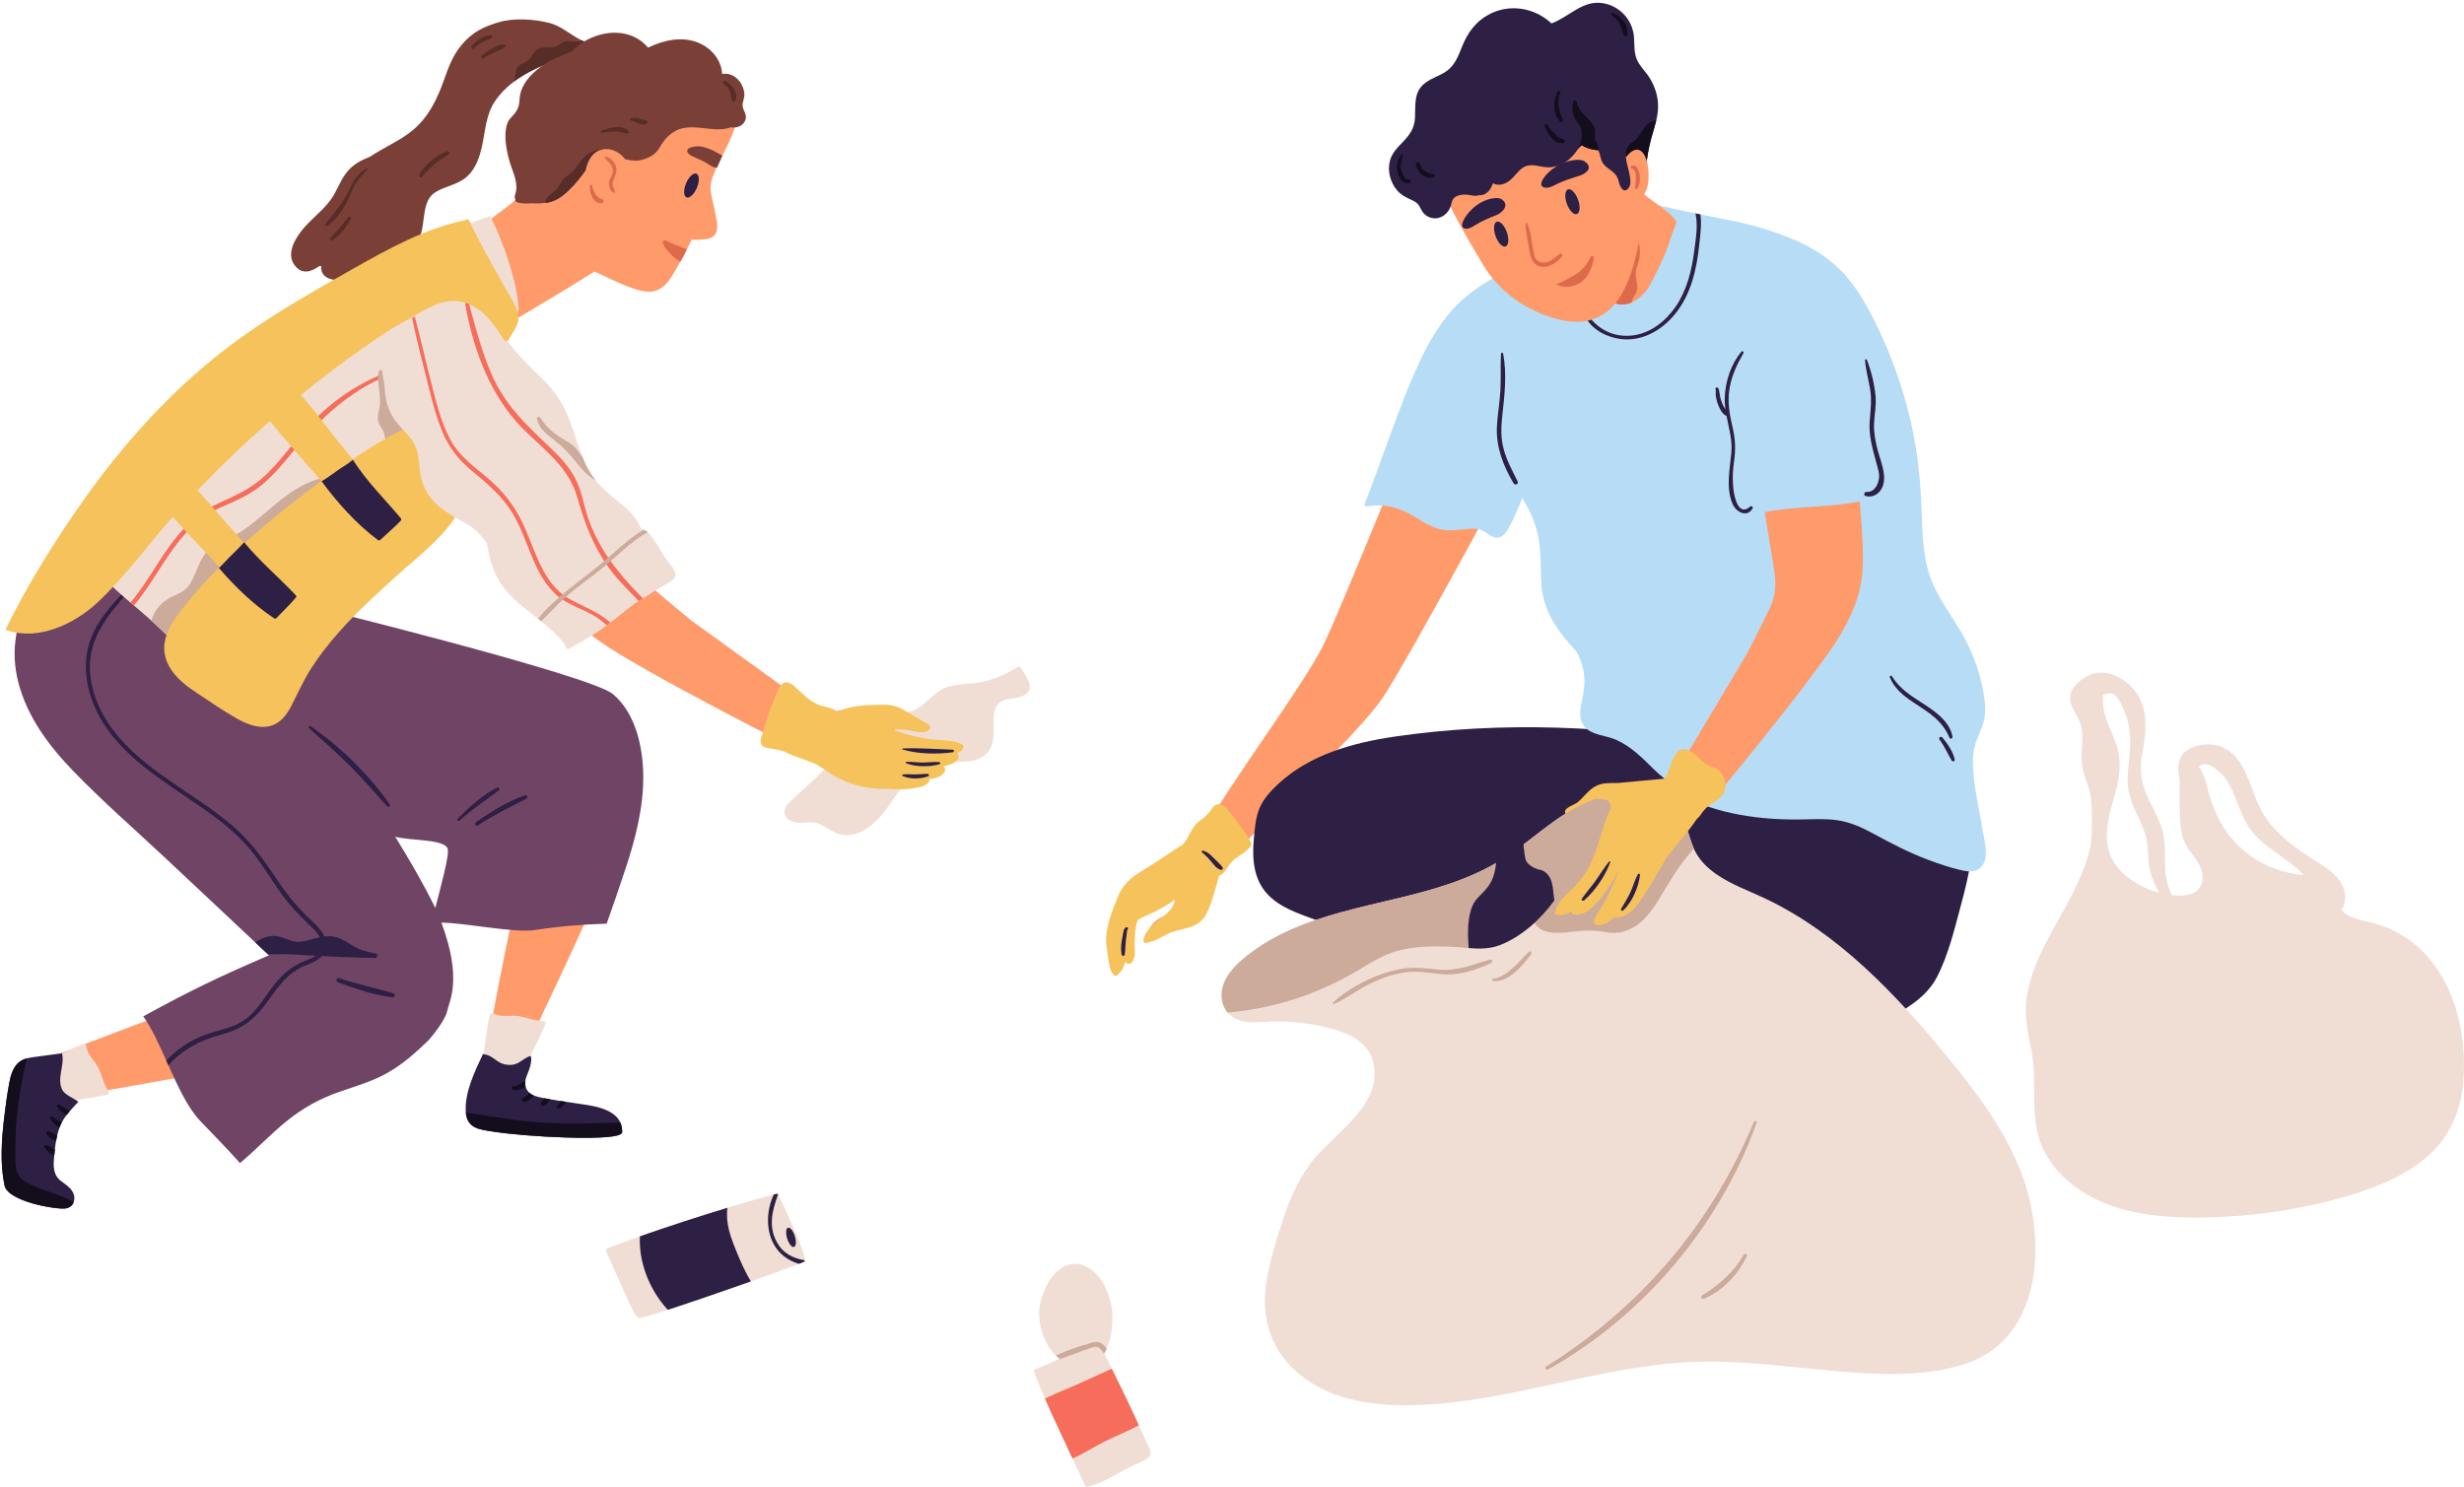 <?xml version="1.0" encoding="UTF-8"?><svg xmlns="http://www.w3.org/2000/svg" xmlns:xlink="http://www.w3.org/1999/xlink" height="1460.8" preserveAspectRatio="xMidYMid meet" version="1.0" viewBox="-1.6 -2.7 2420.5 1460.8" width="2420.5" zoomAndPan="magnify"><defs><clipPath id="a"><path d="M 1988 658 L 2418.871 658 L 2418.871 1194 L 1988 1194 Z M 1988 658"/></clipPath></defs><g><g><path d="M 1523.66 250.309 C 1484.68 270.488 1435.609 308.898 1417.238 349.23 C 1390.07 408.859 1317.898 590.824 1298.789 630.242 C 1279.16 670.73 1207.199 765.5 1179.141 816.57 C 1167.219 829.91 1149.961 836.621 1133.289 845.645 C 1123.34 851.027 1113.07 856.605 1106.129 865.832 C 1104.371 868.18 1099.82 878.898 1095.16 890.789 C 1093.328 894.078 1091.41 897.324 1089.672 900.859 C 1087.172 905.906 1087.48 910.285 1087.82 915.828 C 1088.328 924.5 1088.871 933.176 1089.461 941.84 C 1089.711 945.375 1089.379 950.57 1093.148 952.375 C 1101.07 956.176 1102.738 940.547 1103.379 936.438 C 1104.781 927.41 1104.852 918.223 1105.711 909.184 C 1106.031 908.645 1106.379 908.109 1106.691 907.562 C 1113.051 896.402 1121.988 892.066 1133.141 886.961 C 1141.191 883.27 1149.031 879.176 1156.762 874.895 C 1156.852 885.488 1155.371 885.316 1153.809 891.109 C 1148.531 896.086 1140.75 896.566 1134.441 901.59 C 1129.531 905.504 1126.43 910.68 1124.48 916.57 C 1123.871 918.395 1125.949 919.465 1127.398 918.82 C 1134.84 915.543 1142.32 912.215 1150.16 910.02 C 1156.461 908.254 1163.609 908.18 1169.539 905.328 C 1176.578 901.941 1180.602 895.391 1183.121 888.238 C 1189.398 870.398 1189.262 862.945 1197.309 850.824 C 1232.398 811.062 1330.809 720.992 1356.559 683.039 C 1382.551 644.75 1518.98 392.66 1520.25 383.359 C 1521.828 371.859 1518.602 358.809 1517.352 347.391 C 1514.309 319.609 1511.281 291.828 1508.238 264.051 C 1513.949 260.422 1519.641 256.75 1525.238 252.941 C 1526.68 251.961 1525.219 249.512 1523.66 250.309" fill="#ff9a6b"/></g><g><path d="M 1925.172 884.949 C 1918.668 908.887 1912.617 935.359 1901.059 957.449 C 1889.422 979.699 1867.672 989.141 1848.102 1002.887 C 1814.383 1026.539 1792.805 1062.68 1762.246 1089.719 C 1724.641 1123 1677.641 1125.32 1630.414 1133.137 C 1606.941 1137.027 1585.277 1144.141 1563.652 1153.957 C 1539.348 1164.988 1514.414 1177.469 1487.082 1177.539 C 1459.84 1177.598 1439.105 1162.379 1421.164 1143.359 C 1402.996 1124.109 1384.938 1101.418 1389.562 1073.219 C 1393.688 1048.148 1411.211 1027.129 1427.25 1008.48 C 1443.625 989.418 1461.055 971.281 1479.164 953.871 C 1520.266 914.355 1564.77 878.613 1609.391 843.219 C 1657.699 804.918 1706.031 766.668 1754.363 728.391 C 1769.641 740.27 1787.512 742.453 1807.047 743.617 C 1835.465 745.312 1863.738 748.645 1891.738 753.848 C 1903.047 755.949 1916.375 757.43 1925.875 764.438 C 1938.039 773.406 1937.598 790.891 1937.645 804.57 C 1937.738 831.832 1932.305 858.75 1925.172 884.949" fill="#2e1f44"/></g><g><path d="M 1717.035 741.492 C 1710.629 734.262 1696.98 732.145 1687.266 729.656 C 1687.062 729.184 1686.66 728.801 1685.977 728.68 C 1582.043 710.402 1473.203 705.66 1368.562 721.012 C 1327.715 727 1285.184 738.641 1254.199 767.426 C 1246.828 774.273 1239.535 782.105 1235.613 791.523 C 1231.828 800.637 1231.035 811.363 1230.125 821.109 C 1228.328 840.48 1229.586 860.93 1243.508 875.879 C 1255.582 888.844 1273.246 894.586 1289.391 900.609 C 1308.535 907.758 1325.176 915.957 1338.309 932.098 C 1350.086 946.562 1358.766 963.719 1372.551 976.5 C 1377.527 981.109 1383.145 985.016 1389.41 987.641 C 1400.977 992.477 1413.465 991.344 1425.547 993.59 C 1447.961 997.75 1463.109 1015.422 1478.32 1030.879 C 1488.059 1040.789 1504.074 1059.871 1519.934 1055.371 C 1538.445 1050.121 1544.734 1027.52 1557.559 1015.578 C 1566.09 1007.629 1577.34 1005.031 1587.371 999.656 C 1596.07 994.984 1603.441 988.32 1609.645 980.684 C 1625.039 961.742 1633.91 938.035 1645.105 916.582 C 1658.793 890.312 1674.07 864.969 1690.48 840.309 C 1704.625 819.055 1720.238 796.18 1722.469 769.988 C 1723.199 761.418 1723.219 748.473 1717.035 741.492" fill="#2e1f44"/></g><g><path d="M 1945.691 811.371 C 1942.105 788.094 1935.246 762.941 1936.758 739.309 C 1937.477 728.188 1942.586 719.617 1946.133 709.375 C 1949.238 700.445 1948.961 691.277 1947.559 681.992 C 1944.527 661.344 1937.562 641.219 1927.551 622.922 C 1917.996 605.387 1905.395 589.562 1897.34 571.227 C 1887.617 549.188 1886.898 524.91 1886.141 501.195 C 1885.508 480.473 1883.996 459.863 1880.758 439.375 C 1874.141 397.645 1861.312 356.91 1842.934 318.848 C 1833.211 298.758 1822.254 278.551 1806.309 262.648 C 1792.391 248.734 1775.223 238.531 1757 231.242 C 1723.926 217.973 1708.809 216.055 1668.801 207.926 C 1667.207 207.602 1665.613 207.289 1663.934 206.93 C 1652.102 204.531 1638.145 201.547 1621.133 197.637 C 1619.852 197.363 1617.945 197.758 1618.137 199.352 C 1619.168 207.242 1617.418 214.34 1613.066 220.238 C 1592.469 221.281 1573.816 232.035 1555.52 240.93 C 1531.566 252.523 1507.613 264.164 1483.695 275.762 C 1467.633 283.535 1445.707 288.395 1446.027 309.602 C 1446.473 336.105 1450.105 362.93 1452.215 389.355 C 1451.051 389.117 1449.781 389.676 1449.984 391.148 C 1454.121 422 1466.684 447.668 1484.488 472.777 C 1494.582 486.969 1503.43 501.238 1508.047 518.258 C 1512.949 536.191 1511.367 554.008 1512.672 572.305 C 1514.641 599.348 1529.672 618.707 1547.273 637.832 C 1554.297 651.277 1556.695 664.508 1553.473 680.488 C 1551.504 690.273 1547.668 702.309 1554.719 711.051 C 1561.719 719.73 1576.406 719.906 1586.008 724.184 C 1601.031 730.867 1611.832 742.113 1623.352 753.434 C 1626.48 756.508 1629.766 759.395 1633.16 762.059 C 1633.34 762.566 1633.52 763.082 1633.758 763.582 C 1636.828 769.918 1642.605 774.383 1648.637 777.73 C 1684.184 797.5 1729.5 803.281 1769.516 802.402 C 1780.523 802.164 1791.516 801.645 1802.484 803.082 C 1815.23 804.793 1826.594 809.816 1837.828 815.914 C 1855.727 825.68 1873.59 835.047 1892.762 842.18 C 1902.758 845.926 1913.043 849.438 1923.449 851.906 C 1929.672 853.422 1936.926 854.934 1942.586 850.949 C 1954.141 842.816 1947.355 822.25 1945.691 811.371" fill="#b7ddf6"/></g><g><path d="M 1549.391 344.148 C 1547.238 338.199 1541.32 334.219 1536.711 330.281 C 1529.18 323.859 1521.648 317.43 1514.109 311.012 C 1500.32 299.238 1483.488 287.738 1477.172 270 C 1477.141 269.922 1477.078 269.871 1477.051 269.801 C 1478.711 268.199 1480.328 266.57 1482.02 265 C 1483.898 263.25 1481.43 260.898 1479.199 262.18 C 1444.621 281.98 1425.109 294.352 1402.852 333.301 C 1380 373.281 1356.051 449.738 1338.949 492.395 C 1338.328 493.945 1340.078 495.078 1341.398 494.844 C 1358.629 491.785 1373.871 496.184 1388.5 505.219 C 1398.77 511.562 1408.699 518.07 1421.148 518.379 C 1427.199 518.527 1433.191 517.48 1439.211 517.027 C 1443.289 516.727 1447.539 516.492 1451.559 517.457 C 1456.012 518.523 1458.738 521.355 1462.48 523.598 C 1469.34 527.715 1474.852 525.32 1478.941 518.617 C 1487.41 504.746 1492.82 488 1499.43 473.133 C 1506.691 456.781 1513.961 440.422 1521.219 424.07 C 1527.461 410.031 1533.82 396.031 1539.711 381.828 C 1544.031 371.398 1553.578 355.77 1549.391 344.148" fill="#b7ddf6"/></g><g><path d="M 1667.637 237.82 C 1665.125 262.098 1659.469 286.926 1643.566 306.219 C 1631.566 320.801 1613.984 331.559 1594.578 330.73 C 1578.438 330.012 1560.016 321.117 1554.234 305.062 C 1553.805 303.82 1555.598 302.867 1556.273 303.984 C 1566.52 320.207 1582.824 329.293 1602.426 326.855 C 1620.051 324.672 1635 312.551 1644.684 298.289 C 1655.516 282.262 1660.27 263.09 1662.695 244.113 C 1664.09 232.914 1666.684 218.805 1663.926 206.926 C 1665.605 207.285 1667.195 207.602 1668.793 207.922 C 1670.227 217.934 1668.516 229.328 1667.637 237.82" fill="#2e1f44"/></g><g><path d="M 1613.781 188.457 C 1612.074 186.973 1609.461 189.195 1611.117 190.859 C 1611.297 191.043 1611.531 191.223 1611.703 191.414 C 1611.488 191.555 1611.297 191.777 1611.148 192.082 C 1598.812 215.844 1596.148 242.562 1587.98 267.77 C 1585.367 275.824 1577.875 286.797 1583.648 294.801 C 1596.844 300.254 1609.109 291.754 1617.215 280.914 C 1624.551 267.598 1632.629 251.617 1635.84 242.219 C 1639.309 231.914 1645.387 215.551 1645.387 215.551 C 1639.504 205.305 1622.453 196.109 1613.781 188.457" fill="#ff9a6b"/></g><g><path d="M 1601.34 294.422 C 1601.762 291.629 1603.172 289.09 1604.641 286.77 C 1609.039 279.75 1605.711 274.801 1605.23 267.262 C 1604.898 261.488 1608.078 256.102 1608.93 250.441 C 1609.738 244.789 1609.262 239.32 1607.969 233.809 C 1607.602 232.148 1605.23 231.961 1604.898 233.77 C 1602.719 246.488 1600.578 259.352 1596.359 271.578 C 1593.34 280.34 1588.488 287.488 1583.77 294.859 C 1589.949 297.359 1595.91 296.809 1601.34 294.422" fill="#dd6b4b"/></g><g><path d="M 1599.68 94.25 C 1599.699 94.25 1599.73 94.25 1599.762 94.238 C 1602.121 94.07 1602.141 90.371 1599.762 90.551 C 1566.871 92.941 1535.57 105.551 1505.559 118.449 C 1473.809 132.109 1443.199 148.23 1413.852 166.461 C 1412.629 165.5 1410.352 166.461 1410.898 168.328 C 1420.02 199.621 1438.469 228.988 1454.941 256.879 C 1468.941 280.578 1490.711 297.629 1517.25 307.41 C 1579.148 330.219 1600.41 285.852 1610.27 224.871 C 1616.5 186.309 1606.199 132.551 1599.68 94.25" fill="#ff9a6b"/></g><g><path d="M 1548.59 193.512 C 1551 200.199 1550.488 206.512 1547.441 207.609 C 1544.398 208.699 1539.98 204.16 1537.57 197.469 C 1535.172 190.781 1535.68 184.469 1538.719 183.371 C 1541.77 182.281 1546.18 186.809 1548.59 193.512" fill="#2e1f44"/></g><g><path d="M 1478.59 225.32 C 1481 232.02 1480.48 238.328 1477.441 239.422 C 1474.398 240.52 1469.98 235.98 1467.57 229.289 C 1465.16 222.602 1465.68 216.281 1468.719 215.191 C 1471.762 214.09 1476.18 218.629 1478.59 225.32" fill="#2e1f44"/></g><g><path d="M 1530.789 246.672 C 1527.57 248.852 1524.762 251.711 1521.328 253.551 C 1517.02 255.859 1510.512 256.23 1507.289 251.828 C 1505.48 249.359 1505.129 245.648 1504.578 242.789 C 1502.871 234.02 1502.301 224.422 1498.441 216.262 C 1498.148 215.66 1497.379 216.102 1497.34 216.609 C 1496.711 224.012 1498.77 231.629 1500.07 238.891 C 1501.02 244.199 1501.391 250.512 1504.859 254.898 C 1512.82 264.988 1527.059 256.988 1532.91 249.02 C 1533.941 247.609 1532.352 245.609 1530.789 246.672" fill="#dd6b4b"/></g><g><path d="M 1561.02 249.789 C 1560.961 249.91 1559.371 252.559 1559.121 253.34 C 1555.891 258.949 1551.969 263.328 1546.102 267.031 C 1540.121 270.809 1533.191 274.301 1527.301 276.539 C 1526.641 276.789 1532.5 279.539 1538.699 279.031 C 1543.059 278.672 1547.02 277.422 1550.73 275.07 C 1561.602 268.219 1563.898 252.129 1564.172 250.762 C 1564.531 248.891 1561.828 248.121 1561.02 249.789" fill="#dd6b4b"/></g><g><path d="M 1554.879 155.77 C 1550.18 152.691 1537.309 154.539 1526.891 161.039 C 1516.391 167.59 1509.77 177.648 1513.5 180.559 C 1517.078 183.371 1522.801 180.711 1526.129 178.969 C 1534.102 174.789 1541.75 172.578 1550.281 169.859 C 1556.941 167.73 1563.859 161.648 1554.879 155.77" fill="#2e1f44"/></g><g><path d="M 1473.391 193.031 C 1469.141 190.281 1457.738 192.469 1448.762 199.102 C 1439.059 206.27 1432.031 218.141 1435.66 220.969 C 1439.031 223.609 1444.109 220.691 1447.051 218.789 C 1454.109 214.238 1460.961 211.672 1468.578 208.551 C 1474.539 206.109 1481.789 198.48 1473.391 193.031" fill="#2e1f44"/></g><g><path d="M 1813.051 340.762 C 1790.66 346.242 1768.125 351.066 1745.711 356.492 C 1734.141 359.293 1723.031 361.496 1712.078 361.93 C 1715.746 392.348 1719.418 423.688 1723.086 446.137 C 1728.934 481.918 1734.816 517.699 1740.641 553.484 C 1743.02 568.121 1743.816 580.055 1737.406 593.836 C 1730.246 609.246 1722.258 624.309 1714.566 639.461 L 1615.691 805.156 C 1615.656 805.199 1615.637 805.215 1615.613 805.254 C 1616.152 808.562 1618.039 810.379 1621.305 810.668 C 1623.02 811.086 1624.75 811.484 1626.477 811.867 C 1629.371 812.516 1632.258 813.129 1635.164 813.699 C 1642.953 815.234 1650.91 816.969 1657.207 810.852 C 1666.523 801.793 1780.797 663.738 1805.398 622.512 C 1817.809 601.711 1826.754 580.98 1828.09 556.5 C 1829.383 532.91 1826.621 509 1824.973 485.484 C 1822.199 445.957 1818.898 387.227 1813.051 340.762" fill="#ff9a6b"/></g><g><path d="M 1854.176 479.066 C 1852.516 440.812 1848.184 402.719 1840.992 365.102 C 1837.875 348.785 1834.977 331.871 1829.707 316.082 C 1825.43 303.297 1817.32 294.039 1804.035 290.555 C 1790.598 287.051 1775.594 289.078 1762.102 291.125 C 1748.008 293.254 1733.859 297.062 1721.957 305.195 C 1694.727 323.789 1696.84 356.188 1698.207 385.738 C 1699.969 424.492 1707.477 462.719 1719.887 499.434 C 1716.625 500.367 1713.359 501.379 1710.129 502.578 C 1707.738 503.473 1709.273 507.148 1711.676 506.254 C 1714.805 505.09 1717.965 504.086 1721.129 503.176 C 1721.32 503.727 1721.492 504.281 1721.688 504.828 C 1722.539 507.25 1726.215 505.703 1725.359 503.289 C 1725.234 502.918 1725.121 502.543 1724.996 502.172 C 1767.008 491.379 1812.543 499.277 1852.984 481.18 C 1853.848 480.789 1854.223 479.98 1854.176 479.066" fill="#b7ddf6"/></g><g><path d="M 1627.051 97.719 C 1626.121 87.629 1622.391 78.281 1616.398 70.18 C 1613.109 65.75 1609.16 61.719 1606.762 56.691 C 1603.172 49.16 1604.238 40.949 1603.469 32.93 C 1601.879 16.41 1589.238 2.922 1572.68 0.371 C 1552.871 -2.699 1539.641 14.121 1522.449 20.289 C 1506.039 4.879 1481.32 0.41 1460.512 11.789 C 1447.91 18.66 1440.109 29.57 1434.828 42.648 C 1431.059 52.039 1427.648 61.609 1418.898 67.52 C 1412.648 71.738 1405.219 73.879 1399.09 78.281 C 1387.039 86.961 1389 99.27 1388.441 112.5 C 1387.961 124.219 1382.531 130.609 1374.77 138.559 C 1370.07 143.328 1365.68 148.391 1363.859 155.012 C 1361.059 165.059 1364.16 176.512 1370.852 184.352 C 1374.469 188.559 1378.609 190.781 1383.559 193.031 C 1391.809 196.77 1391.551 197.879 1394.91 203.898 C 1396.172 206.16 1397.641 207.891 1399.789 209.301 C 1409.43 215.469 1420.301 209.59 1423.551 199.691 C 1424.031 198.172 1424.289 196.578 1424.809 195.07 C 1426.879 188.789 1434.68 188.121 1440.551 188.711 C 1443.328 188.969 1445.77 189.969 1448.648 189.672 C 1449.719 189.559 1450.75 189.34 1451.75 189.078 C 1453.301 189.191 1454.93 188.93 1456.672 188.121 C 1460.77 186.199 1463.391 182.129 1465.129 177.289 C 1468.27 179.18 1472.301 179.512 1477.219 177.289 C 1483.281 174.59 1486.941 168.641 1491.59 164.238 C 1501.609 154.82 1511.262 162.988 1522.789 161.512 C 1533.43 160.141 1541.781 153.672 1547.469 145.211 C 1547.73 144.84 1547.988 144.512 1548.25 144.141 C 1549.141 142.922 1550.102 141.738 1551.172 140.781 C 1551.5 140.48 1551.84 140.262 1552.129 140 C 1556.051 142.359 1560.629 143.949 1565.141 144.539 C 1566.289 144.691 1567.391 144.801 1568.539 144.91 C 1568.648 145.141 1568.73 145.359 1568.801 145.578 C 1569.172 146.391 1569.469 147.238 1569.719 148.129 C 1571.172 153.012 1571.352 156.781 1575.34 160.359 C 1581.219 165.648 1586.84 167.16 1588.719 176.141 C 1589.828 181.391 1593.93 188.379 1598.66 181.469 C 1601.031 177.988 1599.73 171.641 1598.988 167.789 C 1598.141 163.281 1596.629 158.77 1595.891 154.301 C 1595.672 153.078 1595.52 151.898 1595.449 150.68 L 1595.449 150.5 C 1599.621 153.309 1602.77 157.219 1605.199 161.578 C 1607.75 166.059 1609.531 171.039 1610.859 175.809 C 1611.41 177.84 1614.441 177.398 1614.48 175.328 C 1614.59 171.301 1614.809 167.27 1615.18 163.25 C 1616.109 153.012 1617.879 142.879 1620.578 132.898 C 1622.172 127.059 1624.051 121.371 1625.422 115.641 C 1626.789 109.801 1627.602 103.93 1627.051 97.719" fill="#2e1f44"/></g><g><path d="M 1981.961 1144.18 C 1965.707 1105.121 1940.199 1070.879 1913.566 1038.359 C 1887.469 1006.398 1860.109 975.188 1829.621 947.324 C 1800.219 920.422 1767.648 896.625 1731.457 879.645 C 1715.793 872.312 1699.293 866.371 1684.949 856.566 C 1676.891 851.105 1669.668 844.332 1664.777 835.844 C 1663.852 834.246 1663.062 832.652 1662.348 830.98 C 1658.59 822.531 1656.805 813.32 1652.898 804.914 C 1648.559 795.504 1640.66 787.336 1630.777 785.699 C 1630.938 784.984 1630.652 784.227 1629.816 783.789 C 1628.102 782.949 1626.391 782.152 1624.676 781.477 C 1605.344 773.625 1585.059 775.418 1565.969 782.195 C 1551.898 787.137 1538.504 794.789 1526.547 803.199 C 1508.852 815.676 1492.551 830.023 1474.176 841.543 C 1457.676 851.945 1439.695 859.758 1421.246 866.016 C 1353.68 888.934 1274.086 892.121 1217.934 940.828 C 1206.602 950.633 1196.203 964.184 1198.832 980.09 C 1199.633 984.988 1201.582 989.016 1204.332 992.203 C 1209.242 997.945 1216.812 1001.008 1225.305 1001.57 C 1235.059 1002.25 1244.867 1000.77 1254.641 1000.848 C 1267.309 1000.898 1279.938 1002.211 1292.348 1004.758 C 1312.953 1008.988 1339.891 1015.918 1346.668 1038.801 C 1359.668 1082.52 1307.766 1110.898 1285.84 1140.121 C 1273.938 1156.059 1265.988 1174.48 1259.617 1193.168 C 1252.719 1213.5 1246.188 1234.66 1242.602 1255.828 C 1236.391 1292.457 1247.184 1325.891 1276.758 1349.09 C 1308.441 1374 1350.219 1379.07 1389.32 1377.828 C 1480.828 1375 1567.77 1339.879 1659.121 1335.539 C 1706.184 1333.309 1752.949 1340.281 1799.691 1344.27 C 1842.07 1347.898 1888.699 1350.891 1929.676 1337.102 C 2008.344 1310.551 2008.664 1208.16 1981.961 1144.18" fill="#f0ded5"/></g><g><path d="M 1652.887 804.914 C 1648.551 795.508 1640.656 787.34 1630.766 785.703 C 1630.93 784.984 1630.652 784.23 1629.805 783.789 C 1628.102 782.953 1626.391 782.156 1624.668 781.48 C 1614.793 779.004 1604.23 778.527 1594.457 779.605 C 1582.066 781 1571.379 786.145 1565.598 797.582 C 1562.059 804.555 1560.742 812.605 1556.602 819.262 C 1551.137 828.07 1541.57 830.023 1533.156 834.887 C 1512.625 846.727 1494.137 878.969 1505.141 902.766 C 1511.637 916.754 1531.492 914.164 1543.762 912.691 C 1554.207 911.414 1563.566 911.016 1573.969 912.891 C 1581.148 914.164 1588.043 914.445 1595.059 912.09 C 1611.277 906.633 1621.473 892.086 1629.805 878.016 C 1636.668 866.414 1643.453 854.977 1651.539 844.215 C 1654.965 839.672 1658.668 835.328 1662.34 830.98 C 1658.586 822.531 1656.801 813.324 1652.887 804.914" fill="#ccab9b"/></g><g><path d="M 1684.82 752.703 C 1680.93 750.574 1676.652 749.703 1672.918 747.117 C 1669.422 744.691 1666.945 741.336 1663.668 738.672 C 1660.453 736.062 1655.426 732.629 1651.004 733.43 C 1646.926 734.16 1644.219 738.203 1642.566 741.625 C 1639.059 748.887 1637.945 756.039 1633.117 762.414 C 1620.766 763.621 1587.574 766.617 1587.574 766.617 C 1580.008 766.672 1572.141 766.152 1565.324 770.004 C 1558.5 773.863 1554.129 780.574 1548.188 785.512 C 1544.547 788.543 1533.496 791.07 1536.129 796.645 C 1540.602 806.109 1555.148 800.297 1560.039 796.676 C 1565.023 792.977 1578.262 791.16 1580.777 790.863 C 1573.711 806.496 1570.027 823.508 1563.723 839.562 C 1558.824 852.004 1551.953 862.16 1542.164 871.258 C 1535.086 877.832 1528.387 884.008 1525.891 893.652 C 1525.641 894.621 1526.203 895.914 1527.285 896.105 C 1532.766 897.066 1537.906 895.59 1542.641 892.727 C 1542.602 892.867 1542.559 893.008 1542.516 893.145 C 1542.215 894.191 1542.883 895.305 1543.91 895.598 C 1557.844 899.605 1573.098 877.855 1579.488 868.008 C 1583.066 862.508 1586.188 856.77 1589.145 850.938 C 1584.461 864.184 1578.562 876.965 1571.297 889.078 C 1568.676 893.438 1557.023 908.426 1570.965 905.977 C 1575.992 905.09 1580.426 902.23 1584.297 898.469 C 1589.965 899.574 1596.926 896.258 1601.496 892.215 C 1612.797 882.191 1632.855 843.207 1636.438 838.785 C 1640.66 833.559 1644.887 828.332 1649.109 823.105 C 1654.855 816.008 1660.711 809.039 1665.562 801.363 C 1666.008 801.102 1666.445 800.844 1666.832 800.52 C 1668.996 798.688 1669.629 796.168 1671.348 794.062 C 1676.695 787.523 1685.746 785.031 1690.855 777.965 C 1696.082 770.754 1692.613 756.969 1684.82 752.703" fill="#f6c25b"/></g><g><path d="M 1577.559 783.789 C 1574.449 782.434 1570.23 782.195 1565.961 782.195 C 1551.891 787.137 1538.5 794.789 1526.539 803.199 C 1515.898 810.691 1505.82 818.863 1495.41 826.676 C 1488.52 831.898 1481.5 836.922 1474.172 841.543 C 1472.18 842.82 1470.141 844.055 1468.07 845.211 C 1453.289 853.82 1437.461 860.516 1421.238 866.016 C 1353.68 888.934 1274.078 892.121 1217.93 940.828 C 1206.602 950.633 1196.199 964.188 1198.828 980.09 C 1199.629 984.992 1201.578 989.02 1204.328 992.207 C 1231.199 989.773 1257.621 983.914 1282.93 974.508 C 1297.238 969.168 1311.148 962.789 1324.469 955.336 C 1339.891 946.77 1354.281 936.008 1371.578 931.422 C 1388.84 926.879 1407.648 926.719 1425.34 927.559 C 1430.609 927.797 1435.91 928.355 1441.129 928.754 C 1451.57 929.551 1461.891 929.75 1472.059 925.762 C 1492.66 917.754 1511.961 900.57 1525.27 882 C 1527.621 878.73 1529.77 875.383 1531.719 872.074 C 1547.469 845.211 1555.52 813.047 1580.512 792.641 C 1581.23 792.078 1580.75 785.184 1577.559 783.789" fill="#ccab9b"/></g><g><path d="M 1383.012 174.012 C 1377.488 173.711 1375.25 167.219 1374.621 162.809 C 1373.98 158.301 1374.988 153.898 1376.82 149.809 C 1377.211 148.922 1375.969 148.172 1375.359 148.93 C 1371.07 154.23 1369.73 161.191 1371.602 167.77 C 1373.141 173.16 1377.238 179.051 1383.512 176.781 C 1385.102 176.199 1384.578 174.09 1383.012 174.012" fill="#130d1c"/></g><g><path d="M 1406.859 168.699 C 1403.512 167.762 1399.781 167.109 1397.059 164.75 C 1394.961 162.922 1394.25 160.051 1392.852 157.691 C 1391.441 155.34 1388.129 157.82 1389.422 160.148 C 1391.539 163.949 1392.219 167.488 1396.309 169.781 C 1399.578 171.609 1403.371 172.398 1407.031 171.469 C 1408.531 171.09 1408.121 169.059 1406.859 168.699" fill="#130d1c"/></g><g><path d="M 1582.789 10.07 C 1581.41 9.551 1580.43 11.672 1581.691 12.422 C 1589.012 16.781 1591.328 23.461 1593.07 31.309 C 1593.449 33.07 1596.43 33.422 1596.809 31.469 C 1598.648 22.07 1591.121 13.23 1582.789 10.07" fill="#130d1c"/></g><g><path d="M 1225.91 822.262 C 1220.559 813.559 1213.949 805.367 1208 797.055 C 1202.359 789.164 1194.969 782.27 1188.32 792.598 C 1185.012 797.738 1181.629 800.363 1176.961 803.699 C 1175.27 804.91 1173.82 806.348 1172.5 807.941 C 1167.32 814.184 1165.469 822.164 1159.57 827.766 C 1158.859 827.188 1132.672 845.863 1119.02 853.863 C 1108.969 859.754 1101.211 866.953 1096.77 877.902 C 1091.59 890.656 1084.879 906.848 1084.98 920.781 C 1085.031 927.777 1086.551 934.914 1087.578 941.793 C 1088.391 947.152 1088.801 951.73 1092.91 955.535 C 1093.77 956.324 1094.871 956.238 1095.73 955.535 C 1100.371 951.789 1102.621 947.145 1103.762 942.078 C 1105.34 944.566 1107.629 945.59 1110.68 942.398 C 1114.531 938.359 1112.891 928.461 1113 923.609 C 1113.172 915.777 1113.5 908.078 1116.121 901.059 C 1119.711 898.863 1123.93 897.152 1128.379 895.125 C 1136.859 891.258 1144.871 886.566 1152.551 881.324 C 1150.191 898.309 1124.488 903.109 1121.629 921.199 C 1121.449 922.34 1122.129 923.863 1123.551 923.723 C 1132.41 922.836 1138.879 917.98 1146.75 914.301 C 1155.891 910.035 1166.789 910.273 1175.262 904.527 C 1181.18 900.516 1184.449 894.262 1186.859 887.703 C 1190.461 877.938 1193.191 867.781 1196.148 857.781 C 1200.121 855.977 1202.602 852.551 1205.012 848.461 C 1210.012 839.984 1217.93 838.004 1224.551 831.609 C 1228.238 828.047 1228.531 826.527 1225.91 822.262" fill="#f6c25b"/></g><g><path d="M 1595.602 153.422 C 1595.629 153.781 1595.711 154.078 1595.891 154.301 C 1595.672 153.078 1595.52 151.898 1595.449 150.68 C 1595.48 151.609 1595.52 152.488 1595.602 153.422 Z M 1624.461 115.609 C 1614.852 117.27 1612.602 125.961 1606.98 132.57 C 1603.91 136.16 1599.328 137.859 1597.07 142.141 C 1595.711 144.77 1595.41 147.609 1595.449 150.5 C 1599.621 153.309 1602.77 157.219 1605.199 161.578 C 1605.789 161.922 1606.391 162.211 1606.898 162.469 C 1608.969 163.512 1612.629 164.211 1615.18 163.25 C 1616.109 153.012 1617.879 142.879 1620.578 132.898 C 1622.172 127.059 1624.051 121.371 1625.422 115.641 C 1625.09 115.57 1624.789 115.531 1624.461 115.609" fill="#130d1c"/></g><g><path d="M 1614.289 150.66 C 1611.641 145.262 1607.379 142.391 1601.809 145.828 C 1599.32 147.371 1597.359 149.531 1595.781 151.988 C 1596.078 152.309 1596.371 152.641 1596.629 153.012 C 1597.859 154.75 1598.961 156.629 1600 158.531 C 1600.309 158.391 1600.609 158.172 1600.84 157.77 C 1601 157.539 1601.172 157.309 1601.34 157.078 C 1601.531 157.148 1601.738 157.199 1601.949 157.219 C 1601.68 158.18 1601.422 159.141 1601.16 160.102 C 1601.102 160.34 1601.16 160.531 1601.18 160.73 C 1601.34 161.039 1601.52 161.34 1601.672 161.641 C 1601.73 161.762 1601.77 161.879 1601.828 162 C 1602.371 162.391 1603.102 162.52 1603.719 162.238 C 1603.602 162.77 1603.469 163.301 1603.359 163.828 C 1602.93 165.82 1605.059 166.648 1606.301 165.629 C 1606.211 166.449 1606.078 167.262 1606 168.09 C 1605.859 169.57 1607.289 170.102 1608.422 169.711 C 1608.328 170.391 1608.238 171.059 1608.148 171.73 C 1608.039 172.602 1608.602 173.16 1609.301 173.391 C 1608.648 176.07 1607.672 178.672 1606.289 181.352 C 1605.512 182.879 1606.961 184.25 1608.23 184.121 C 1606.449 188.391 1603.969 192.32 1600.422 195.398 C 1598.84 196.762 1600.898 199.449 1602.648 198.301 C 1610.039 193.422 1615.32 188.031 1617.121 179.07 C 1618.781 170.77 1618.059 158.328 1614.289 150.66" fill="#ff9a6b"/></g><g><path d="M 1608.711 167.078 C 1607.93 163.641 1606.34 159.98 1602.359 159.801 C 1600.109 159.711 1599.441 162.879 1601.77 163.34 C 1607.359 164.461 1604.922 178.328 1604.57 181.77 C 1604.449 183.031 1606.359 183.648 1606.98 182.531 C 1609.648 177.68 1609.93 172.43 1608.711 167.078" fill="#dd6b4b"/></g><g><path d="M 1568.32 141.289 C 1567.539 137.891 1565.621 137.121 1565.141 132.609 C 1564.961 130.91 1565.398 129.102 1565.328 127.398 C 1565.18 124.551 1564.621 122.191 1563.109 119.781 C 1557.789 111.281 1549.512 108.621 1547.328 97.461 C 1546.988 95.691 1544.148 95.719 1543.781 97.461 C 1542.52 103.41 1542.82 109.102 1545.922 114.5 C 1548.66 119.191 1551.719 121.219 1552.352 127.141 C 1553.09 133.531 1550.988 138.449 1548.25 144.141 C 1549.141 142.922 1550.102 141.738 1551.172 140.781 C 1551.5 140.48 1551.84 140.262 1552.129 140 C 1556.051 142.359 1560.629 143.949 1565.141 144.539 C 1566.289 144.691 1567.391 144.801 1568.539 144.91 C 1568.648 145.141 1568.73 145.359 1568.801 145.578 C 1568.871 144.141 1568.609 142.66 1568.32 141.289" fill="#130d1c"/></g><g><path d="M 1533.672 115.289 C 1530.031 106.281 1527.238 98.078 1531.039 88.602 C 1531.711 86.941 1529.34 85.629 1528.52 87.301 C 1524.02 96.512 1523.352 109.461 1531.328 117.059 C 1532.48 118.16 1534.211 116.602 1533.672 115.289" fill="#130d1c"/></g><g><path d="M 1534.672 134.398 C 1533.27 133.711 1531.75 133.391 1530.34 132.73 C 1527.941 131.609 1526.422 129.539 1524.641 127.578 C 1522.828 125.578 1519.711 123.23 1519.18 120.48 C 1518.84 118.66 1515.75 118.98 1515.922 120.871 C 1516.32 125.148 1520 129.109 1522.512 132.352 C 1525.398 136.09 1528.988 138.801 1534.031 137.75 C 1535.641 137.422 1536.371 135.238 1534.672 134.398" fill="#130d1c"/></g><g><path d="M 1461.801 940.125 C 1445.102 945.055 1429.859 951.66 1411.98 950.004 C 1399.871 948.879 1388.711 947.062 1376.539 949.031 C 1352.809 952.867 1325.75 965.879 1308.02 982.176 C 1307.281 982.859 1307.98 984.172 1308.969 983.738 C 1321.059 978.449 1331.68 969.984 1343.539 964.125 C 1356.281 957.836 1369.98 953.082 1384.25 952.141 C 1398.961 951.168 1413.23 956.082 1427.949 954.324 C 1440.078 952.879 1452.172 948.703 1463.16 943.496 C 1465.301 942.48 1464.031 939.465 1461.801 940.125" fill="#ccab9b"/></g><g><path d="M 1500.449 932.41 C 1490.5 941.637 1479.559 957.117 1465.102 959.02 C 1464.012 959.164 1463.551 960.965 1464.871 961.133 C 1480.16 963.121 1494.672 945.418 1502.73 934.535 C 1503.77 933.129 1501.781 931.184 1500.449 932.41" fill="#ccab9b"/></g><g><path d="M 1721.387 1099.418 C 1679.785 1199.84 1609.598 1282.34 1517.34 1339.898 C 1515.453 1341.082 1517.23 1343.898 1519.156 1342.82 C 1612.73 1290.391 1688.02 1201.449 1724.043 1100.367 C 1724.574 1098.867 1722 1097.949 1721.387 1099.418" fill="#ccab9b"/></g><g><path d="M 1711.445 1230.109 C 1701.68 1246.969 1687.125 1259.859 1670.602 1269.938 C 1668.484 1271.23 1670.086 1274.359 1672.367 1273.371 C 1691.238 1265.199 1705.266 1249.949 1714.422 1231.77 C 1715.41 1229.809 1712.539 1228.199 1711.445 1230.109" fill="#ccab9b"/></g><g><path d="M 1489.25 470.324 C 1484.078 459.926 1478.512 449.809 1475.5 438.488 C 1472.648 427.738 1472.891 417.129 1474.121 406.16 C 1476.371 385.98 1478.84 364.738 1475 344.629 C 1474.762 343.371 1472.961 343.789 1472.898 344.941 C 1472.25 357.078 1472.969 369.262 1472.289 381.422 C 1471.629 393.16 1469.469 404.77 1468.871 416.512 C 1467.871 436.238 1475.211 455.469 1485.27 472.172 C 1486.691 474.527 1490.539 472.91 1489.25 470.324" fill="#2e1f44"/></g><g><path d="M 1717.629 495.062 C 1706.129 505.164 1702.445 485.621 1701.633 480.828 C 1701.254 478.555 1701.031 476.223 1700.852 473.926 C 1700.27 466.52 1700.66 459.137 1701.707 451.793 C 1703.449 439.602 1703.332 429.609 1700.48 417.523 C 1697.59 405.293 1695.426 393.637 1697.082 381.031 C 1698.867 367.59 1704.43 355.859 1711.07 344.215 C 1711.727 343.066 1710.07 341.691 1709.16 342.758 C 1698.762 355.039 1693.516 371.457 1692.723 387.41 C 1692.531 391.441 1692.816 395.422 1693.355 399.371 C 1693.145 399.086 1692.945 398.801 1692.742 398.496 C 1691.148 396.004 1689.957 393.344 1689.039 390.535 C 1688.012 387.398 1687.832 384.379 1687.18 381.156 C 1686.906 379.828 1686.84 379.238 1685.848 378.242 C 1685.414 377.82 1684.699 377.906 1684.234 378.203 C 1684.137 378.254 1684.043 378.316 1683.949 378.383 C 1683.535 378.625 1683.348 379.238 1683.633 379.648 C 1684.105 380.312 1683.738 384.094 1683.801 385.105 C 1683.906 386.32 1684.117 387.535 1684.34 388.727 C 1684.719 390.574 1685.227 392.371 1685.879 394.133 C 1687.391 398.145 1689.691 403.441 1693.621 405.555 C 1693.883 405.695 1694.137 405.688 1694.379 405.672 C 1696.672 417.703 1700.336 429.547 1699.215 441.828 C 1697.727 458.371 1693.586 476.277 1700.355 492.367 C 1703.746 500.398 1714.523 506.254 1720.047 496.898 C 1720.953 495.352 1718.883 493.953 1717.629 495.062" fill="#2e1f44"/></g><g><path d="M 1842.543 438.105 C 1840.621 430.297 1839.09 422.383 1839.316 414.301 C 1839.59 404.977 1841.734 396.078 1840.852 386.699 C 1839.703 374.77 1836.715 362.016 1832.316 350.859 C 1831.965 349.977 1830.453 349.996 1830.531 351.109 C 1831.18 360.918 1834.031 370.406 1835.578 380.094 C 1837.27 390.684 1835.863 400.586 1835.09 411.141 C 1834.418 420.227 1835.781 429.09 1837.895 437.902 C 1839.145 443.113 1840.691 448.242 1842.008 453.43 C 1843.121 457.777 1844.84 462.34 1844.246 466.871 C 1843.383 473.504 1839.852 481.059 1831.887 480.637 C 1829.613 480.52 1828.762 484.074 1831.102 484.684 C 1838.59 486.656 1845.371 482.09 1847.953 474.883 C 1852.086 463.355 1845.246 449.199 1842.543 438.105" fill="#2e1f44"/></g><g><path d="M 1897.531 695.441 C 1883.031 684.59 1866.77 677.918 1856.949 661.668 C 1856.23 660.488 1854.375 661.59 1854.879 662.82 C 1859.371 673.941 1868.414 681.07 1878.176 687.523 C 1892.918 697.273 1906.312 704.965 1913.461 722.145 C 1914.145 723.766 1916.684 723.02 1916.414 721.285 C 1914.637 710.199 1906.172 701.906 1897.531 695.441" fill="#2e1f44"/></g><g><path d="M 1918.602 743.508 C 1916.859 735.402 1911.68 728.266 1906.523 721.945 C 1905.137 720.234 1902.238 722.031 1903.605 723.848 C 1908.465 730.305 1911.492 737.641 1915.602 744.52 C 1916.496 745.996 1919.016 745.383 1918.602 743.508" fill="#2e1f44"/></g><g><path d="M 1607.359 856.316 C 1604.578 861.277 1603.051 866.859 1600.852 872.094 C 1598.148 878.508 1594.5 884.188 1590.98 890.148 C 1590.281 891.324 1591.719 892.84 1592.84 891.836 C 1601.699 883.938 1608.102 868.727 1609.441 857.039 C 1609.578 855.82 1608 855.172 1607.359 856.316" fill="#2e1f44"/></g><g><path d="M 1579 843.863 C 1574.078 850.109 1569.969 856.895 1565.328 863.348 C 1561.18 869.137 1556.391 874.449 1552.34 880.305 C 1551.359 881.715 1553.551 882.891 1554.641 881.918 C 1565.461 872.32 1575.309 858.023 1580.199 844.434 C 1580.48 843.668 1579.441 843.293 1579 843.863" fill="#2e1f44"/></g><g><path d="M 1105.281 908.289 C 1102.102 908.41 1101.738 914.426 1101.281 916.629 C 1100.031 922.562 1099.059 929.172 1100.27 935.172 C 1100.602 936.805 1102.98 936.941 1103.262 935.188 C 1103.961 930.723 1103.828 926.172 1104.32 921.68 C 1104.512 919.844 1104.77 918.023 1105.051 916.199 C 1105.219 915.094 1105.359 911.074 1106.27 910.188 C 1107.051 909.434 1106.18 908.258 1105.281 908.289" fill="#2e1f44"/></g><g><path d="M 1199.25 849.203 C 1196.449 845.688 1192.699 842.426 1189.512 839.215 C 1186.828 836.52 1183.719 833.738 1179.859 833.098 C 1178.922 832.941 1178.559 834.156 1179.211 834.703 C 1182.68 837.641 1185.57 840.527 1188.441 844.078 C 1190.91 847.121 1193.648 850.828 1197.602 851.938 C 1199.27 852.41 1200.23 850.438 1199.25 849.203" fill="#2e1f44"/></g><g><path d="M 1524.352 874.309 C 1523.711 867.93 1523 861.152 1518.488 856.211 C 1516.859 854.418 1514.98 853.062 1512.711 852.227 C 1511.559 851.785 1510.281 851.867 1509.129 851.469 C 1505.02 850.031 1499.398 847.164 1497.328 842.578 C 1495.488 838.434 1493.301 808.301 1493.301 808.301 C 1493.141 806.945 1491.699 806.301 1490.352 806.59 C 1484.43 807.855 1476.41 809.715 1471.77 810.676 C 1466.602 811.746 1466.879 812.473 1467.031 815.992 C 1467.23 820.395 1467.789 826.914 1468.109 831.18 C 1468.512 835.883 1468.512 840.586 1468.07 845.211 C 1467.711 849.277 1466.961 853.344 1465.762 857.285 C 1462.969 866.535 1457.629 871.875 1450.969 878.492 C 1447.309 882.078 1444.961 886.184 1443.441 891.047 C 1439.852 902.566 1440.211 916.438 1441.129 928.754 C 1451.57 929.551 1461.891 929.75 1472.059 925.762 C 1492.66 917.754 1511.961 900.57 1525.27 882 C 1524.949 879.367 1524.59 876.777 1524.352 874.309" fill="#2e1f44"/></g><g><path d="M 1125.52 1416.012 C 1122.77 1409.871 1120.02 1403.77 1117.191 1397.711 C 1108.621 1378.98 1099.73 1360.41 1090.531 1341.988 C 1088.09 1337.051 1085.621 1332.109 1083.109 1327.199 C 1084.031 1325.648 1084.871 1323.98 1085.578 1322.262 C 1091.078 1309.672 1092.078 1293.641 1090.531 1282.48 C 1088.09 1264.871 1075.5 1239.199 1054.609 1239.078 C 1033.012 1239 1019.898 1268.41 1019.219 1286.512 C 1018.699 1300.059 1024.48 1318.59 1035.641 1329.199 C 1036.84 1330.352 1038.109 1331.391 1039.469 1332.352 C 1038.469 1332.781 1037.469 1333.219 1036.48 1333.66 C 1029.5 1336.73 1022.449 1339.801 1015.191 1342.711 C 1014.48 1342.988 1014.16 1343.512 1014.039 1344.102 C 1013.922 1344.34 1013.84 1344.621 1014 1344.98 C 1017.59 1354.109 1021.172 1362.84 1024.922 1371.449 C 1028.859 1380.57 1032.969 1389.621 1037.352 1398.988 C 1042.219 1409.391 1047.078 1419.832 1051.941 1430.281 C 1056.09 1439.082 1060.191 1447.891 1064.301 1456.699 C 1064.621 1457.422 1065.41 1458.141 1066.289 1457.98 C 1081.641 1454.91 1096.102 1444.941 1109.898 1437.852 C 1114.961 1435.219 1123.73 1432.789 1127.352 1428.48 C 1130.66 1424.582 1127.27 1419.91 1125.52 1416.012" fill="#f0ded5"/></g><g><path d="M 1090.531 1341.988 C 1089.41 1342.551 1088.25 1343.07 1087.141 1343.578 C 1077.809 1347.77 1068.52 1352.039 1059.238 1356.301 C 1048.121 1361.359 1036.121 1365.91 1024.922 1371.449 C 1028.859 1380.57 1032.969 1389.621 1037.352 1398.988 C 1042.219 1409.391 1047.078 1419.832 1051.941 1430.281 C 1062.82 1425.691 1073.309 1418.641 1083.551 1413.582 C 1094.59 1408.121 1106.27 1403.531 1117.191 1397.711 C 1108.621 1378.98 1099.73 1360.41 1090.531 1341.988" fill="#f66d5b"/></g><g><path d="M 1085.578 1322.262 C 1084.871 1323.98 1084.031 1325.648 1083.109 1327.199 C 1082.148 1326.172 1081.238 1325.09 1080.398 1323.98 C 1077.488 1320.031 1074.699 1320.148 1070.719 1321.461 C 1065.57 1323.141 1058.879 1325.648 1053.699 1327.52 C 1048 1329.559 1042.301 1331.949 1036.48 1333.66 C 1037.469 1333.219 1038.469 1332.781 1039.469 1332.352 C 1038.109 1331.391 1036.84 1330.352 1035.641 1329.199 C 1046.84 1323.781 1060.109 1319.711 1071.352 1316.398 C 1078.41 1314.328 1081.762 1317.398 1085.578 1322.262" fill="#ccab9b"/></g><g><path d="M 762.734 1170.719 C 762.578 1170.441 762.496 1170.281 762.496 1170.281 C 762.336 1170.078 760.98 1170.32 758.59 1170.84 C 751.219 1172.559 734.078 1177.461 712.914 1183.961 C 686.727 1191.969 654.402 1202.371 627.02 1212.012 C 615.184 1216.199 604.262 1220.23 595.137 1223.852 C 594.059 1224.289 593.34 1225.648 593.859 1226.762 C 600.395 1240.789 618.93 1284.949 623.312 1289.898 C 624.746 1291.488 624.629 1291.77 626.582 1292.289 C 627.816 1292.609 638.738 1289.34 654.402 1284.238 C 676.762 1276.98 708.809 1265.941 735.992 1256.34 C 756.758 1248.961 774.652 1242.469 783.262 1239.078 C 786.41 1237.879 788.324 1237.039 788.684 1236.77 C 788.922 1236.57 789.082 1236.172 789.082 1235.609 C 789.84 1226.762 765.285 1175.98 762.734 1170.719" fill="#f0ded5"/></g><g><path d="M 308.051 1026.66 C 296.961 1014.238 289.797 998.82 277.871 987.102 C 267.969 977.363 256.125 970.383 243.043 966.043 C 242.707 965.449 242.043 965.047 241.176 965.309 C 241.105 965.332 241.031 965.355 240.957 965.379 C 240.395 965.203 239.848 965.004 239.281 964.844 C 237.645 964.371 236.367 965.602 236.121 966.879 C 193.254 980.051 54.445 1033.309 45.105 1037.371 C 38.453 1040.262 38.363 1065.199 37.414 1076.84 C 37.277 1078.531 38.945 1079.539 40.422 1079.289 C 129.449 1064.461 218.266 1048.301 306.777 1030.629 C 308.59 1030.27 309.246 1028 308.051 1026.66" fill="#ff9a6b"/></g><g><path d="M 1001.43 653.656 C 1000.57 652.094 998.938 651.867 997.516 652.801 C 986.359 660.129 974.066 665.348 960.891 667.738 C 950.285 669.66 939.113 668.816 928.82 672.332 C 919.926 675.375 913.812 681.941 906.934 688.027 C 901.531 692.809 895.719 696.496 888.348 697.195 C 881.371 697.855 874.285 696.531 867.309 697.395 C 848.984 699.648 839.062 716.07 829.742 730.102 C 818.656 746.785 775.762 782.137 771.129 788.762 C 765.578 796.695 771.836 804.461 780.57 805.504 C 789.477 806.566 796.746 803.074 805.457 807.766 C 811.84 811.203 817.441 815.859 824.719 817.355 C 837.574 819.992 849.715 812.883 858.703 804.297 C 869.551 793.938 876.594 780.523 885.77 768.797 C 898.07 753.078 911.578 744.688 931.953 745.508 C 944.43 746.016 959.633 746.984 968.633 736.418 C 976.219 727.516 974.301 715.043 974.473 704.266 C 974.629 694.309 976.969 686.898 987.598 684.461 C 992.98 683.223 999.246 683.438 1004.191 680.648 C 1016.691 673.594 1005.891 661.797 1001.43 653.656" fill="#f0ded5"/></g><g><path d="M 591.082 40.238 C 584.742 41.719 579.047 40.84 573.703 38.73 C 572.23 38.172 570.793 37.531 569.398 36.809 C 558.957 31.512 549.469 22.738 538.191 19.871 C 522.887 15.969 502.91 14.738 488.203 19.172 C 474.613 23.27 462.949 27.891 451.18 42.281 C 442.535 52.852 438.508 64.789 434.121 77.031 C 428.422 92.969 420.93 108.801 408.73 120.871 C 398.328 131.16 384.977 137.609 372.383 144.828 C 368.797 146.898 365.168 149.051 361.66 151.371 C 353.449 154.559 345.719 158.578 339.816 165.59 C 332.723 174.039 329.535 185.012 322.996 193.891 C 315.984 203.461 306.379 210.75 298.445 219.52 C 290.117 228.691 278.438 245.59 287.844 257.949 C 294.977 267.309 304.027 264.52 312.035 258.781 C 312.715 258.738 313.352 258.699 313.988 258.66 C 313.434 264.121 315.664 269.148 323.039 271.461 C 335.074 275.199 349.184 265.441 359.547 256.391 C 360.383 256.391 361.262 256.391 362.137 256.352 C 362.734 260.461 364.848 263.961 369.871 265.441 C 378.559 267.949 388.246 261.371 393.984 255.512 C 397.492 252.012 400.203 248.102 402.434 244 C 406.5 239.531 409.449 234.031 411.48 228.289 C 416.184 215.141 412.957 194.609 425.594 186.48 C 435.398 180.141 447.715 179.031 456.719 171.172 C 465.609 163.48 469.516 151.879 471.945 140.68 C 475.137 125.859 475.852 109.988 484.504 96.922 C 489.047 90.109 495.145 83.609 503.113 77.629 C 511.926 71.012 523.043 64.91 536.676 59.531 C 538.469 58.82 544.211 60.93 550.426 63.32 C 557.641 66.148 565.492 69.379 568.523 69.18 C 579.641 68.422 585.023 57.82 582.75 47.859 C 582.633 47.461 582.473 47.141 582.234 46.859 C 582.551 46.66 582.871 46.461 583.23 46.301 C 583.629 46.102 583.828 45.781 583.906 45.422 C 586.578 45.422 589.328 45.109 592.199 44.23 C 594.746 43.512 593.672 39.641 591.082 40.238" fill="#7a4037"/></g><g><path d="M 573.703 38.73 C 572.23 38.172 570.793 37.531 569.398 36.809 C 564.895 40.199 558.559 36.891 553.613 37.969 C 550.227 38.691 548.672 41 545.883 42.32 C 539.188 45.5 532.051 41.641 525.395 46.5 C 521.887 49.012 521.211 52.801 518.383 55.629 C 514.992 58.98 509.453 59.57 506.664 63.52 C 505.066 65.789 505.027 68.539 504.711 71.172 C 504.391 73.641 503.91 75.719 503.113 77.629 C 511.926 71.012 523.043 64.91 536.676 59.531 C 538.469 58.82 544.211 60.93 550.426 63.32 C 550.746 63.121 551.105 62.922 551.422 62.762 C 560.828 57.699 576.531 51.801 573.703 38.73" fill="#572d27"/></g><g><path d="M 598.406 831.906 C 582.027 834.883 565.137 832.938 548.914 836.988 C 535.441 840.355 523.301 846.812 512.77 855.699 C 512.09 855.68 511.398 856.035 511.172 856.91 C 511.148 856.984 511.133 857.059 511.113 857.133 C 510.672 857.52 510.215 857.887 509.781 858.285 C 508.523 859.434 508.91 861.164 509.867 862.039 C 498.723 905.48 471.664 1051.672 470.258 1061.762 C 469.25 1068.941 490.473 1082.039 499.906 1088.93 C 501.27 1089.922 491.035 1084.48 491.598 1083.102 C 525.43 999.422 569.988 919.781 601.133 835.066 C 601.77 833.336 600.176 831.586 598.406 831.906" fill="#ff9a6b"/></g><g><path d="M 833.699 719.836 L 677.305 606.809 C 664.25 595.941 650.949 585.27 638.273 573.953 C 626.938 563.836 622.941 552.562 619.336 538.176 C 618.66 535.477 617.988 532.777 617.312 530.078 C 611.449 536.008 605.09 541.594 598.488 546.953 C 598.281 547.117 598.074 547.289 597.863 547.453 C 595.148 552.195 592.137 556.844 590.266 559.402 C 580.438 572.824 565.98 584.191 550.098 589.438 C 549.633 589.59 549.172 589.691 548.707 589.836 C 558.957 604.609 572.105 616.309 587.18 627.203 C 626.094 655.324 785.684 736.867 797.824 741.496 C 806.023 744.625 812.652 739.879 819.199 735.383 C 821.637 733.715 824.051 732.004 826.441 730.27 C 827.879 729.234 829.309 728.184 830.723 727.113 C 833.602 725.562 834.617 723.145 833.809 719.895 C 833.773 719.863 833.738 719.863 833.699 719.836" fill="#ff9a6b"/></g><g><path d="M 596.641 86.66 C 576.613 92.781 557.188 103.672 540.637 116.461 C 523.844 129.43 534.539 154.031 525.73 172.469 C 517.297 190.121 438.109 241.148 434.152 247.641 C 425.031 262.57 438.285 280.199 446.391 292.422 C 452.176 301.148 458.602 309.441 465.605 317.211 C 469.199 321.199 472.602 327.121 478.566 325.801 C 482.691 324.879 583.516 264.461 592.703 257.219 C 599.887 251.57 584.559 142.621 596.539 90.711 C 596.656 90.211 596.574 89.77 596.422 89.379 C 596.762 89.219 597.105 89.059 597.449 88.898 C 598.668 88.328 597.961 86.25 596.641 86.66" fill="#ff9a6b"/></g><g><path d="M 426.027 889.418 C 425.973 889.305 425.914 889.191 425.863 889.074 C 414.109 865.094 400.547 842.062 386.613 819.277 C 398.668 823.414 434.961 821.312 438.137 831.156 C 440.148 837.211 430.973 869.785 426.027 889.418 Z M 600.633 679.332 C 578.652 660.578 295.223 590.836 293.711 590.625 C 290.047 580.723 268.059 578.727 263.668 569.117 C 251.68 542.953 233.781 517.738 204.133 511.086 C 169.98 503.438 125.145 522.492 98.535 492.23 C 97.312 490.82 94.77 491.664 94.387 493.398 L 92.59 502.062 C 91.938 501.984 91.215 501.996 90.484 502.25 C 87.352 503.211 85.359 506.836 87.254 509.73 C 43.93 551.531 -0.109 602.586 16.27 667.207 C 24.977 701.738 46.84 730.672 71.277 755.82 C 99.312 784.652 129.77 811.332 159.156 838.789 C 189.223 866.844 219.117 895.117 249.156 923.258 C 253.352 927.184 257.543 931.113 261.738 935.043 C 262.055 935.32 262.328 935.609 262.648 935.891 C 212.586 957.453 186.078 970.211 139.109 995.883 C 147.297 1007.262 154.48 1023.059 161.762 1039.34 C 162.438 1040.859 163.156 1042.422 163.832 1043.941 C 173.137 1064.738 182.781 1085.73 195.109 1098.672 C 208.027 1112.191 221.48 1125.789 234.133 1140.059 C 249.836 1126.98 264.055 1111.719 279.719 1099.012 C 295.68 1086.07 312.727 1076.629 332.164 1069.922 C 348.211 1064.352 364.691 1059.648 379.523 1051.141 C 394.062 1042.84 406.746 1031.629 418.73 1019.988 C 421.98 1016.801 435.977 999.445 437.688 990.75 C 439.531 981.195 452.984 959.887 431.988 903.809 C 456.082 904.055 503.566 914.191 523.742 911.074 C 547.027 907.445 570.691 905.535 594.348 904.832 C 600.637 886.922 606.93 869.051 612.84 850.984 C 622.508 821.68 630.5 791.176 630.309 760.145 C 630.164 732.039 623.059 698.43 600.633 679.332" fill="#704464"/></g><g><path d="M 299.387 945.543 C 280.648 952.414 271.039 967.895 259.77 983.301 C 247.68 999.816 235.113 1008.762 215.246 1014.012 C 194.914 1019.391 177.594 1028.539 163.832 1043.941 C 163.156 1042.422 162.438 1040.859 161.762 1039.34 C 174.848 1025.27 191.359 1015.738 210.32 1010.648 C 223.184 1007.219 235.062 1003.941 244.812 994.312 C 252.32 986.977 258.023 978.059 264.184 969.605 C 274.23 955.68 284.27 946.41 300.414 940.352 C 307.586 937.637 315.883 933.691 314.887 924.535 C 314.16 917.559 307.805 911.453 303.035 906.793 C 295.195 899.105 287.457 891.609 280.539 883.004 C 265.27 863.926 254.391 841.762 237.246 824.082 C 220.52 806.836 200.52 793.258 180.711 779.895 C 143.988 755.133 104.074 728.328 88.586 684.688 C 82.348 667.117 80.559 647.938 85.91 629.906 C 92.207 608.859 107.27 592.328 122.098 576.793 C 123.516 575.328 125.789 577.41 124.418 578.949 C 105.25 600.5 85.969 623.391 86.699 653.91 C 87.281 679.75 99.578 703.906 116.344 723.039 C 147.613 758.691 192.062 778.496 227.496 809.285 C 244.652 824.188 257.27 841.676 269.781 860.543 C 277.582 872.328 286.094 883.387 295.949 893.629 C 302.844 900.832 311.383 907.023 316.355 915.836 C 325.27 931.66 313.133 940.508 299.387 945.543" fill="#2e1f44"/></g><g><path d="M 480.055 209.828 C 478.723 207.23 306.816 279.969 235.965 335.672 C 198.691 364.93 182.578 381.43 150.238 416.02 C 134.465 432.961 118.961 450.148 103.555 467.449 C 92.055 480.398 75.594 494.133 73.656 512.457 C 71.852 529.637 82.195 545.324 93.031 557.613 C 103.16 569.066 114.781 579.324 126.496 589.332 C 127.617 590.273 128.746 591.258 129.91 592.195 C 134.957 596.5 139.996 600.762 144.887 605.125 C 145.613 605.797 146.383 606.461 147.109 607.133 C 156.094 615.277 165.84 625.293 176.34 633.965 C 195.906 650.172 218.059 661.711 242.305 647.594 C 261.352 636.504 395.922 554.465 420.094 520.391 C 433.797 501.059 508.219 307.59 507.922 301.121 C 506.637 274.449 492.289 233.469 480.055 209.828" fill="#f0ded5"/></g><g><path d="M 371.172 369.738 C 335.773 386.551 310.094 411.859 285.668 441.711 C 276.344 453.09 266.742 464.551 255.359 473.949 C 243.098 484.059 229.062 489.648 214.691 496.09 C 185.988 508.965 169.809 533.512 153.367 559.137 C 146.09 570.5 138.73 581.879 129.945 592.148 L 129.91 592.195 C 128.746 591.258 127.617 590.273 126.496 589.332 C 136.34 577.922 144.348 565.016 152.508 552.332 C 168.43 527.379 185.203 504.363 212.945 491.812 C 229.895 484.16 245.559 477.156 259.262 464.172 C 272.027 452.031 282.516 437.77 293.832 424.32 C 314.969 399.27 339.789 379.859 369.773 366.621 C 371.785 365.719 373.18 368.801 371.172 369.738" fill="#f66d5b"/></g><g><path d="M 387.199 408.41 C 378.836 394.551 376.352 377.988 373.832 362.219 C 373.484 360.031 370.555 360.762 370.273 362.59 C 368.465 374.41 373.289 385.762 371.195 397.59 C 370.461 401.75 369.098 405.738 369.723 410.02 C 370.379 414.512 373.055 417.27 375.062 421.199 C 377.152 425.281 376.086 436.551 382.723 437.73 C 387.16 438.531 392.586 432.52 395.578 429.48 C 397.008 432.898 397.992 436.52 398.215 440.48 C 398.25 441.16 399.211 441.219 399.285 440.52 C 400.652 427.449 393.699 419.191 387.199 408.41" fill="#ccab9b"/></g><g><path d="M 314.746 467.031 C 294.027 471.906 277.855 485.039 262.012 498.574 C 253.383 505.938 244.797 513.332 235.293 519.516 C 226.156 525.414 215.078 528.344 206.414 534.82 C 199.117 540.324 195.387 548.312 191.887 556.508 C 189.715 561.562 187.738 566.918 184.621 571.488 C 180.25 577.906 174.762 580.25 167.879 583.332 C 157.539 587.977 149.773 596.754 147.109 607.133 C 156.094 615.277 165.84 625.293 176.34 633.965 C 196.195 616.266 230.914 573.465 243.336 560.52 C 258.277 544.93 273.207 529.262 287.508 513.066 C 294.852 504.746 302.059 496.281 308.992 487.605 C 313.602 481.801 318.305 476.746 317.363 468.992 C 317.219 467.844 315.953 466.719 314.746 467.031" fill="#ccab9b"/></g><g><path d="M 314.141 469.781 C 284.066 491.727 258.363 513.355 241.82 527.973 C 240.695 528.961 239.613 529.996 238.504 530.996 C 232.02 523.68 225.438 516.445 218.953 509.164 C 210.172 499.305 201.539 488.914 192.461 479.066 C 215.137 455.32 238.852 432.57 263.57 410.969 C 273.574 423.609 284.395 435.73 294.812 447.809 C 301.18 455.199 307.641 462.508 314.141 469.781 Z M 493.602 278.359 C 482.051 257.379 469.961 236.93 459.953 215.148 C 459.863 214.828 459.723 214.531 459.52 214.25 C 459.492 214.191 459.461 214.129 459.434 214.07 C 458.629 212.309 456.824 212.469 455.777 213.5 C 415.879 221.789 380.316 241.551 345.164 261.422 C 307.203 282.879 269.188 304.469 233.75 329.969 C 170.191 375.711 117.391 434.762 73.184 499.078 C 48.055 535.637 24.469 573.98 4.805 613.781 C 4.398 614.176 4.176 614.719 4.211 615.258 C 4.16 616.25 5.137 616.957 6.043 616.852 C 36.91 626.836 71.605 610.172 93.824 589.57 C 121.129 564.25 143.043 533.27 167.824 505.57 C 167.91 505.477 168 505.387 168.082 505.293 C 176.719 514.957 185.707 524.348 194.551 533.727 C 200.906 540.465 207.242 547.59 213.809 554.477 C 202.902 565.504 192.445 576.969 182.68 589.027 C 167.762 607.445 151.242 628.035 164.598 652.078 C 171.027 663.656 181.84 671.633 192.691 678.781 C 204.961 686.867 217.188 695.344 229.945 702.652 C 239.75 708.27 251.586 713.449 263.125 710.77 C 273.516 708.355 279.898 699.973 284.539 690.961 C 291.008 678.41 296.531 665.668 304.227 653.746 C 312.062 641.602 320.969 630.176 330.516 619.336 C 348.812 598.566 369.348 579.91 389.887 561.418 C 412.324 541.219 439.348 521.578 452.164 493.473 C 466.855 461.27 476.344 425.719 483.641 391.18 C 483.984 389.559 482.223 388.059 480.637 388.262 C 438.074 393.641 388.758 419.391 344.652 448.57 C 339.293 441.809 333.863 435.129 328.539 428.441 C 317.23 414.23 306.195 399.109 294.016 385.379 C 304.91 376.52 315.953 367.84 327.191 359.41 C 342.965 347.578 359.051 336.148 375.461 325.211 C 383.215 320.031 400.121 310.809 416.824 301.09 C 428.902 294.859 441.902 290.422 455.203 294.641 C 472.852 300.23 483.961 315.891 493.16 330.961 C 494.133 332.551 496.758 333.27 497.852 331.289 C 501.301 325.07 507.695 317.41 507.746 309.961 C 507.82 299.691 498.363 287.012 493.602 278.359" fill="#f6c25b"/></g><g><path d="M 651.652 545.035 C 646.531 537.285 641.766 527.562 635.41 520.855 C 635.18 520.602 634.906 520.355 634.637 520.109 C 633.324 518.949 631.949 518.238 630.488 517.82 C 629.82 517.625 629.078 517.48 628.352 517.449 C 624.398 505.898 614.656 497.168 605.238 489.723 C 597.07 483.281 589.754 476.898 583.699 469.387 C 579.652 464.395 576.145 458.895 573.246 452.512 C 572.348 450.488 571.492 448.469 570.672 446.449 C 565.395 433.34 561.77 419.609 556.449 406.469 C 550.09 390.801 541.043 378.691 528.809 367.102 C 519 357.852 504.645 343.48 497.254 332.68 C 493.875 332.672 496.027 336.66 492.852 334.73 C 486.809 331.109 482.258 325.621 476.699 321.379 C 472.785 318.379 468.484 315.828 464.059 313.578 C 462.172 312.621 460.246 311.691 458.324 310.809 C 456.406 309.93 454.488 309.051 452.574 308.211 C 446.355 305.422 440.18 302.66 434.07 299.781 C 425.332 306.91 417.082 314.75 409.371 321.75 C 408.359 322.641 407.387 323.531 406.414 324.422 C 405.219 325.449 404.062 326.48 402.902 327.469 C 393.191 335.809 394.922 331.371 388.211 343.75 C 372.941 361.52 372.605 390.609 386.16 409.738 C 390.914 416.531 397.301 421.91 402.273 428.512 C 409.473 438.09 409.605 448.031 410.809 459.414 C 412.285 473.648 418.633 485.379 429.5 494.73 C 433.285 497.988 437.418 500.801 441.746 503.266 C 443.613 504.676 445.598 506.074 447.961 507.262 C 455.516 511.086 462.391 514.633 468.324 520.871 C 471.254 524.039 473.934 527.434 476.508 530.926 C 478 537.004 478.781 543.492 480.352 548.598 C 482.797 556.484 485.973 564.117 490.574 570.969 C 500.074 585.074 513.734 594.914 526.973 605.25 C 527.961 606.051 528.945 606.852 529.93 607.648 C 538.152 614.199 546.016 621.121 552.43 629.551 C 552.938 631.051 553.688 632.523 554.715 633.961 C 555.785 635.434 557.699 635.309 558.867 634.078 C 560.004 632.891 569.863 627.625 572.859 625.918 C 580.359 621.676 587.539 616.828 594.477 611.652 C 595.656 610.82 596.828 609.906 598.004 609.035 C 602.438 605.664 606.812 602.137 611.105 598.617 C 619.59 591.68 621.797 590.395 625.863 587.91 C 627.023 587.242 628.367 586.43 630.078 585.367 C 631.824 584.227 633.977 582.828 636.715 580.953 C 643.109 576.57 650.039 573.242 656.543 569.082 C 659.262 567.375 661.844 565.883 661.828 562.266 C 661.77 556.406 654.629 549.52 651.652 545.035" fill="#f0ded5"/></g><g><path d="M 598.004 609.035 C 596.828 609.906 595.656 610.82 594.477 611.652 C 591.57 609.008 588.492 606.582 585.195 604.348 C 572.062 595.484 556.004 592.094 544.211 581.133 C 522.07 560.473 517.465 527.91 502.539 502.68 C 491.957 484.777 477.23 472.539 461.441 459.512 C 448.699 448.988 439.371 436.871 432.977 421.57 C 425.59 403.871 421.359 384.719 416.645 366.191 C 413.117 352.289 409.551 338.398 406.414 324.422 C 405.27 319.5 404.203 314.57 403.215 309.629 C 403.996 309.461 404.766 309.16 405.504 308.66 C 405.504 308.66 405.539 308.621 405.578 308.609 C 405.73 308.551 405.805 308.5 405.801 308.461 L 405.84 308.461 C 407.082 312.879 408.246 317.309 409.371 321.75 C 413.387 337.59 416.941 353.621 421.031 369.449 C 426.211 389.41 430.816 410.559 440.57 428.891 C 449.91 446.512 465.391 456.441 479.984 469.219 C 492.043 479.742 502.086 492.414 509.504 506.582 C 523.781 533.699 529.406 570.191 558.555 586.227 C 572.324 593.766 586.176 598.441 598.004 609.035" fill="#f66d5b"/></g><g><path d="M 630.078 585.367 C 628.367 586.43 627.023 587.242 625.863 587.91 C 616.684 578.227 607.031 568.961 598.902 558.379 C 582.117 536.559 573 512.441 565.59 486.262 C 557.492 457.559 535.27 441.012 514.723 421.191 C 484.762 392.359 467.293 351.82 458.324 310.809 C 457.137 305.539 456.098 300.211 455.23 294.93 C 455.734 295.109 456.316 295.238 456.961 295.281 C 457.027 294.828 457.316 294.91 457.918 295.52 C 458.336 295.672 458.703 295.699 459.074 295.77 C 460.789 301.699 462.426 307.641 464.059 313.578 C 469.504 333.102 475.098 352.52 484.109 371.031 C 497.66 398.762 517.992 417.199 539.883 438.09 C 548.793 446.57 557.137 455.672 563.051 466.535 C 569.809 478.98 571.691 493.203 576.223 506.492 C 586.266 535.676 604.168 558.719 625.41 580.535 C 626.844 582.004 628.41 583.613 630.078 585.367" fill="#f66d5b"/></g><g><path d="M 634.637 520.109 C 617.309 529.855 603.172 545.145 587.59 557.562 C 575.871 566.879 563.551 575.23 552.496 585.348 C 544.719 592.438 537.656 600.441 529.93 607.648 C 528.945 606.852 527.961 606.051 526.973 605.25 C 544.121 583.918 567.82 568.66 588.613 551.367 C 602.395 539.938 615.293 526.938 630.488 517.82 C 631.949 518.238 633.324 518.949 634.637 520.109" fill="#ccab9b"/></g><g><path d="M 381.199 787.512 C 360.777 758.324 332.762 731.008 303.445 710.809 C 302.316 710.027 300.961 711.816 301.98 712.73 C 315.879 725.246 330.016 737.449 343.176 750.762 C 355.551 763.273 366.867 776.691 378.797 789.605 C 380.047 790.961 382.227 788.98 381.199 787.512" fill="#2e1f44"/></g><g><path d="M 367.363 934.125 C 358.566 932.547 352.031 930.766 344.242 926.043 C 339.59 923.219 335.023 920.18 329.824 918.469 C 318.219 914.676 308.105 919.852 296.82 922.121 C 287.809 923.906 284.156 921.395 276.004 918.57 C 271.715 917.066 267.492 916.395 262.973 917.207 C 257.859 918.055 253.281 920.281 249.156 923.258 C 253.352 927.184 257.543 931.113 261.738 935.043 C 271.867 934.766 281.973 934.609 291.992 935.391 C 308.594 936.703 358.809 938.582 367.039 938.547 C 369.57 938.547 369.832 934.574 367.363 934.125" fill="#2e1f44"/></g><g><path d="M 385.16 973.434 C 367.422 967.852 349.137 964.328 331.488 958.336 C 328.859 957.445 327.727 961.539 330.309 962.453 C 347.629 968.609 365.66 975.137 384.031 977.168 C 386.113 977.395 387.398 974.137 385.16 973.434" fill="#2e1f44"/></g><g><path d="M 486.496 771.195 C 471.969 778.797 459.48 790.156 447.961 801.668 C 446.902 802.727 448.637 804.613 449.762 803.605 C 461.938 792.656 475.277 783.664 488.324 773.863 C 490.031 772.582 488.305 770.246 486.496 771.195" fill="#2e1f44"/></g><g><path d="M 514.277 778.715 C 496.969 784.68 480.871 794.66 465.988 805.164 C 464.109 806.488 465.793 809.652 467.766 808.34 C 483.059 798.16 499.203 790.453 515.441 782.023 C 517.145 781.137 516.234 778.039 514.277 778.715" fill="#2e1f44"/></g><g><path d="M 573.246 452.512 C 572.348 450.488 571.492 448.469 570.672 446.449 C 568.895 444.141 567.098 441.68 565.062 438.961 C 560.488 432.949 554.055 430.391 547.844 426.398 C 540.398 421.512 533.977 415.219 529.129 407.711 C 528.129 406.148 525.281 406.84 525.828 408.941 C 527.668 416.172 531.723 420.922 537.527 425.488 C 545.961 432.141 553.633 438.16 560.449 446.621 C 567.215 455 574.23 464.398 583.699 469.387 C 579.652 464.395 576.145 458.895 573.246 452.512" fill="#ccab9b"/></g><g><path d="M 289.047 582.223 C 272.438 564.656 253.566 548.738 238.199 530.078 C 233.48 535.445 228.176 540.273 223.18 545.379 C 220.094 548.531 216.906 552.246 213.434 555.352 C 229.391 573.922 247.395 591.273 267.695 604.812 C 268.332 605.238 269.348 605.164 269.891 604.605 C 275.141 599.133 284.32 590.195 289.148 584.352 C 289.617 583.785 289.543 582.746 289.047 582.223" fill="#2e1f44"/></g><g><path d="M 392.254 506.602 C 374.711 485.797 359.836 471.742 344.988 449.059 C 340.848 452.801 335.25 455.859 332.172 457.98 C 326.648 461.797 320.602 466.496 314.312 470.145 C 330.121 491.555 348.387 511.938 369.656 527.945 C 370.266 528.402 371.285 528.387 371.855 527.859 C 377.41 522.695 387.082 514.293 392.234 508.734 C 392.734 508.195 392.719 507.156 392.254 506.602" fill="#2e1f44"/></g><g><path d="M 876.914 705.238 C 864.594 701.855 844.887 696.078 832.16 694.809 C 827.492 694.34 823.168 694.703 818.816 696.688 C 810.785 700.355 808.68 702.535 798.645 701.176 C 797.145 700.973 796.668 703.012 797.773 703.758 C 795.18 710.832 791.523 718.449 790.168 725.738 C 789.695 728.289 785.734 735.738 788.051 736.977 C 799.473 743.082 846.195 771.23 854.336 769.637 C 857.625 768.992 856.457 756.023 860.613 749.863 C 866.305 741.426 883.145 706.945 876.914 705.238" fill="#ff9a6b"/></g><g><path d="M 851.805 732.684 C 851.859 733.414 852.234 734.133 852.824 734.621 C 852.5 735.688 852.359 736.703 852.406 737.633 C 850.684 738.531 848.758 739.562 846.891 740.332 C 848.277 737.859 850.453 734.719 851.805 732.684 Z M 916.473 724.148 C 903.484 722.691 890.75 719.66 878.441 715.262 C 876.93 714.723 875.445 714.105 873.953 713.512 C 879.145 713.746 884.32 714.016 889.406 714.508 C 894.824 715.031 909.863 720.539 912.133 712.199 C 912.348 711.406 912.039 710.711 911.41 710.227 L 911.355 710.184 C 911.328 709.812 911.195 709.445 910.793 709.211 C 902.062 704.07 893.219 698.938 884.434 693.879 C 877.414 689.832 870.055 689.613 862.141 689.762 C 845.43 690.07 825.277 690.711 812.363 702.863 C 810.738 704.391 813.094 706.652 814.82 705.637 C 815.391 705.305 815.961 705.055 816.527 704.742 C 816.863 704.926 817.238 705.043 817.699 704.977 C 819.094 704.773 820.492 704.613 821.891 704.43 C 822.32 704.906 822.945 705.238 823.777 705.234 C 824.113 705.234 824.445 705.246 824.781 705.246 C 823.977 706.734 824.469 708.957 826.535 708.934 C 828.102 708.918 829.668 708.891 831.234 708.867 C 829.781 710.332 830.18 713.43 832.723 713.281 C 834.941 713.152 837.148 712.945 839.359 712.766 C 838.074 713.371 836.785 713.98 835.496 714.59 C 832.746 715.887 834.691 720.062 837.477 719.398 C 839.379 718.945 841.273 718.488 843.176 718.035 C 842.82 719.828 844.504 722.109 846.59 721.305 C 847.875 720.809 849.141 720.371 850.402 719.977 C 849.043 720.934 847.699 721.906 846.281 722.816 C 843.766 724.434 845.762 727.746 848.238 727.699 C 847.871 728.539 847.953 729.445 848.352 730.195 C 843.922 733.973 837.262 740.723 840.285 745.852 C 840.941 746.965 842.355 747.578 843.613 747.215 C 844.996 746.816 846.371 746.262 847.734 745.652 C 845.352 748.875 842.949 752.082 840.613 755.336 C 839.746 756.551 840.164 757.664 841.059 758.359 C 840.914 758.555 840.742 758.719 840.602 758.914 C 840.539 759 840.512 759.09 840.457 759.176 C 840.195 759.156 839.934 759.18 839.672 759.148 C 838.027 759.051 836.988 760.566 837.055 761.984 C 827.824 758.238 818.992 752.727 809.41 751.164 C 808.527 751.02 808.176 752.051 808.727 752.625 C 818.438 762.707 837.078 768.668 850.586 771.105 C 856.672 772.203 863.414 772.66 870.051 772.211 C 877.996 773.004 886.113 773.234 893.879 772.078 C 898.465 771.395 912.012 769.684 911.348 762.836 C 913.957 762.465 916.52 761.953 918.953 761.117 C 925.332 758.934 929.387 753.91 925.113 750.191 C 927.203 749.801 929.273 749.289 931.293 748.539 C 934.637 747.301 939.898 745.336 940.137 741.086 C 940.234 739.297 939.551 738.07 938.367 737.309 C 940.188 736.781 941.805 735.953 943.043 734.676 C 952.941 724.477 919.848 724.527 916.473 724.148" fill="#f6c25b"/></g><g><path d="M 934.363 733.902 C 918.285 733.309 901.363 732.09 885.312 732.633 C 884.738 732.648 884.621 733.59 885.172 733.754 C 900.102 738.234 919.09 738.496 934.477 736.395 C 935.883 736.203 935.801 733.957 934.363 733.902" fill="#2e1f44"/></g><g><path d="M 920.914 746.008 C 915.211 745.699 909.492 746.59 903.762 746.496 C 898.754 746.418 893.762 745.57 888.762 745.852 C 887.945 745.898 887.789 746.945 888.551 747.242 C 897.844 750.867 911.742 751.043 921.305 748.172 C 922.586 747.785 922.109 746.07 920.914 746.008" fill="#2e1f44"/></g><g><path d="M 909.801 757.602 C 905.934 757.582 902.102 758.105 898.238 758.188 C 893.973 758.273 889.664 757.738 885.422 758.242 C 884.699 758.328 884.324 759.371 885.09 759.727 C 892.363 763.082 902.789 762.699 910.223 759.996 C 911.391 759.574 911.039 757.605 909.801 757.602" fill="#2e1f44"/></g><g><path d="M 854.492 722.398 C 851.648 713.715 846.285 710.336 838.148 707.66 C 824.492 703.168 828.949 702.691 820.648 696.332 C 816.305 693.004 811.277 692.344 806.156 690.941 C 796.09 688.184 790.215 682.105 782.785 675.223 C 779.512 672.191 775.703 668.133 771.09 667.566 C 770.625 667.512 770.172 667.773 769.855 668.117 C 769.316 667.93 768.762 667.926 768.223 668.246 C 762.742 671.508 759.148 684.477 756.449 690.199 C 752.453 698.684 751.039 706.926 748.355 715.773 C 747.039 720.105 743.402 725.898 747.254 730.008 C 748.734 731.586 751.309 731.938 753.27 732.352 C 759.477 733.656 765.398 733.914 771.195 736.812 C 779.645 741.035 788.281 743.23 796.957 746.777 C 804.926 750.035 811.105 756.305 819.223 759.387 C 826.473 762.141 852.133 767.699 854.418 755.867 C 854.523 755.328 854.406 754.887 854.176 754.539 C 857.141 744.496 857.707 732.219 854.492 722.398" fill="#f6c25b"/></g><g><path d="M 702.402 161.77 C 698.777 169.539 696.227 176.48 696.426 181.66 C 695.988 186.84 700.133 200.23 702.445 213.781 C 704.199 223.91 702.242 231.641 690.246 232.398 C 684.867 232.762 680.684 233.031 677.852 232.789 C 677.055 234.469 675.395 237.738 673.121 242.238 C 671.328 245.828 669.383 250.102 666.75 254.371 C 659.895 265.41 655.094 278.379 643.055 282.73 C 632.652 286.469 618.227 280.578 599.961 272.281 C 589.113 267.352 535.281 242.078 534.441 236.66 C 532.77 225.699 561.227 151.09 576.293 133.789 C 590.203 117.77 605.828 102.699 625.758 93.77 C 644.012 85.602 664.66 82.41 684.668 84.559 C 702.484 86.441 724.207 91.738 722.812 110.672 C 721.934 122.59 714.68 136.98 707.984 150.289 C 706.031 154.23 704.078 158.102 702.402 161.77" fill="#ff9a6b"/></g><g><path d="M 727.875 101.262 C 727.594 97.441 730.066 93.41 729.629 89.148 C 729.109 84.289 727.035 79.34 723.609 75.68 C 719.465 71.211 713.645 68.82 707.785 70.02 C 707.105 56.539 697.66 44.871 684.707 39.41 C 668.445 32.59 650.23 36.699 635.004 44.109 C 623.086 29.719 603.398 26.328 585.5 32.148 C 577.25 34.82 568.281 39.25 562.422 45.578 C 557.602 50.809 555.41 52.84 547.758 55.988 C 543.852 57.578 540.582 59.09 537.352 61.852 C 521.809 74.879 512.082 99.988 511.605 119.32 C 511.008 144.07 522.805 171.211 505.027 192.98 C 503.953 194.289 505.148 195.969 506.504 195.852 C 506.781 196.211 507.223 196.41 507.859 196.441 C 516.188 196.762 525.914 197.84 534.602 196.602 C 536.238 196.41 537.871 196.09 539.426 195.648 C 548.395 193.18 555.809 185.762 561.664 179.629 C 572.945 167.871 576.852 155.27 591.199 152.359 C 594.27 151.762 597.816 151.559 601.965 151.922 C 611.211 152.68 620.258 156.988 629.543 154.199 C 649.672 148.219 643.613 138.609 659.078 127.691 C 676.258 115.531 698.34 129.078 716.395 122.391 C 721.895 123.23 727.637 121.512 730.227 116.172 C 733.133 110.07 728.191 106.129 727.875 101.262" fill="#7a4037"/></g><g><path d="M 567.746 47.629 C 570.684 45.578 573.438 43.09 575.906 39.891 C 576.57 39.031 575.348 37.891 574.594 38.578 C 562.82 49.512 547.066 51.449 533.992 59.969 C 523.547 66.789 511.93 76.871 509.301 90.66 C 508.566 94.52 508.906 98.078 507.711 101.922 C 505.973 107.469 502.797 110 499.227 114.18 C 494.895 119.25 491.969 133.551 499.816 158.672 C 502.238 166.422 508.039 177.75 504.613 187.852 C 501.516 196.98 511.762 198.379 521.523 196.57 C 544.594 192.301 562.465 170.211 568.273 146.09 C 570.293 137.711 570.52 129.121 570.965 120.512 C 571.582 108.52 574.586 99.16 578.41 88.16 C 584.203 71.512 578.211 59.82 567.746 47.629" fill="#7a4037"/></g><g><path d="M 682.957 181.84 C 680.246 188.281 675.68 192.488 672.758 191.262 C 669.832 190.031 669.66 183.809 672.371 177.379 C 675.082 170.949 679.648 166.738 682.574 167.969 C 685.496 169.199 685.668 175.41 682.957 181.84" fill="#2e1f44"/></g><g><path d="M 705.746 148.93 C 697.191 143.988 687.121 138.852 677.305 142.039 C 671.566 143.871 672.793 147.699 677.305 150.211 C 682.539 153.078 688.023 154.559 693.148 157.898 C 696.039 159.82 699.25 162.371 702.68 161.809 C 702.75 161.809 702.859 161.77 702.93 161.77 C 704.445 158.102 706.215 154.23 707.984 150.289 C 707.008 149.648 706.07 149.09 705.746 148.93" fill="#7a4037"/></g><g><path d="M 673.121 242.238 C 671.328 245.828 669.383 250.102 666.75 254.371 C 663.523 252.57 660.492 250.461 657.902 247.75 C 654.875 244.602 650.449 240.059 649.531 235.789 C 649.176 234.199 650.688 232.879 652.203 233.602 C 659.098 237.031 666.027 239.449 673.121 242.238" fill="#dd6b4b"/></g><g><path d="M 595.703 143.988 C 588.289 142.922 581.035 145.07 574.938 149.371 C 566.887 155.07 564.496 164.762 556.086 169.699 C 549.668 173.488 549.668 178.148 544.766 183.648 C 541.898 186.922 533.527 190.75 534.523 196.359 C 534.523 196.441 534.562 196.52 534.602 196.602 C 536.238 196.41 537.871 196.09 539.426 195.648 C 548.395 193.18 555.809 185.762 561.664 179.629 C 572.945 167.871 576.852 155.27 591.199 152.359 C 591.441 150.77 591.559 149.172 591.641 147.539 C 591.641 147.379 591.598 147.219 591.559 147.059 C 592.953 146.859 594.391 146.621 595.785 146.461 C 597.262 146.301 597.059 144.191 595.703 143.988" fill="#572d27"/></g><g><path d="M 592.867 162.328 C 590.871 166.371 588.82 170.371 586.707 174.34 C 585.066 177.41 585.348 179.121 581.723 178.328 C 578.004 177.512 578.438 175.141 578.391 171.23 C 578.363 168.75 578.68 166.07 579.305 163.449 C 579.852 165.66 583.133 166.031 584.117 163.672 C 585.73 159.809 589.555 154.691 594.18 154.32 C 598.785 153.949 594.23 159.578 592.867 162.328 Z M 615.316 159.238 C 611.07 146.852 594.355 138.602 583.047 147.379 C 576.859 152.18 573.824 161.051 573.309 168.609 C 572.957 173.781 573.301 183.301 578.457 186.309 C 583.902 189.48 587.539 183.449 589.719 179.352 C 592.336 174.43 594.801 169.43 597.195 164.41 C 598.391 161.898 600.777 158.352 601.688 155.289 C 604.363 156.859 606.809 159.012 606.719 161.391 C 606.578 165.141 612.609 165.281 612.52 161.559 C 612.512 161.191 612.461 160.84 612.414 160.488 C 612.453 160.539 612.496 160.59 612.535 160.629 C 613.531 161.73 615.867 160.852 615.316 159.238" fill="#ff9a6b"/></g><g><path d="M 602.195 171.301 C 603.203 168.461 604.352 166.16 603.969 163.031 C 603.305 157.66 599.262 152.809 594.227 151.059 C 593.102 150.66 591.973 152.102 592.836 153.039 C 596.402 156.922 600.816 160.031 600.418 166.129 C 600.195 169.559 597.141 172.629 596.695 176.18 C 596.176 180.352 597.543 184.352 600.996 186.66 C 601.742 187.16 602.855 186.27 602.539 185.43 C 601.824 183.531 600.227 179.699 600.16 178.359 C 600.039 175.898 601.406 173.512 602.195 171.301" fill="#dd6b4b"/></g><g><path d="M 590.16 193.039 C 587.07 192.121 585 190.898 583.23 188.059 C 581.547 185.352 580.645 182.32 579.805 179.262 C 579.547 178.32 578.23 178.699 578.082 179.488 C 577.289 183.699 578.355 188.109 580.609 191.73 C 582.605 194.941 586.355 198.23 590.324 196.531 C 591.773 195.898 591.715 193.512 590.16 193.039" fill="#dd6b4b"/></g><g><path d="M 358.449 162.859 C 349.438 167.371 344.988 176.359 340.859 185.059 C 334.902 197.629 326.152 206.699 317.914 217.609 C 317.078 218.73 318.453 220.02 319.57 219.309 C 327.938 213.988 334.301 204.781 338.965 196.199 C 341.715 191.148 343.59 185.73 346.145 180.59 C 349.516 173.801 354.363 169.391 359.422 164.039 C 360.051 163.371 359.195 162.48 358.449 162.859" fill="#572d27"/></g><g><path d="M 340.75 210.449 C 337.848 213.93 335.211 217.621 332.203 221.02 C 329.148 224.469 325.531 227.52 322.816 231.238 C 321.852 232.559 323.227 234.23 324.695 233.398 C 332.406 229.09 339.211 219.859 343.094 212.051 C 343.797 210.629 341.805 209.18 340.75 210.449" fill="#572d27"/></g><g><path d="M 437.457 146.02 C 426.219 150.461 415.746 158.539 410.25 169.441 C 409.426 171.078 411.805 172.16 412.887 170.949 C 420.703 162.191 428.406 154.969 438.91 149.422 C 440.98 148.32 439.695 145.141 437.457 146.02" fill="#572d27"/></g><g><path d="M 481.074 32.051 C 473.93 31.262 466.277 37.461 461.789 42.398 C 460.262 44.078 462.855 46.352 464.418 44.73 C 467.113 41.922 470.176 39.641 473.672 37.922 C 476.23 36.672 479.152 36 481.555 34.48 C 482.613 33.809 482.43 32.191 481.074 32.051" fill="#572d27"/></g><g><path d="M 493.34 40.988 C 485.477 41.359 477.48 47.25 471.68 52.141 C 470.191 53.391 471.844 55.609 473.477 54.559 C 476.879 52.379 480.461 50.441 484.105 48.699 C 487.582 47.039 491.359 45.871 494.574 43.738 C 496.027 42.77 494.695 40.922 493.34 40.988" fill="#572d27"/></g><g><path d="M 615.504 125.648 C 608.254 119.309 597.332 122.91 589.367 125.578 C 588.094 126.012 588.613 128.141 589.953 127.879 C 594.469 127 599.105 126.281 603.715 126.5 C 607.34 126.68 610.547 127.82 614.016 128.73 C 615.766 129.18 616.766 126.762 615.504 125.648" fill="#572d27"/></g><g><path d="M 633.664 116.051 C 630.996 114.879 627.961 114.32 625.133 113.621 C 622.633 113 620.277 112.699 617.809 113.57 C 616.863 113.91 616.727 115.559 617.895 115.691 C 623.066 116.289 629.016 122.25 634.027 118.68 C 635.008 117.98 634.684 116.488 633.664 116.051" fill="#572d27"/></g><g><path d="M 711.027 76.859 C 709.113 75.84 707.523 78.59 709.336 79.77 C 711.926 81.461 714.074 83.898 715.301 86.75 C 716.555 89.672 716.535 92.641 717.277 95.66 C 717.82 97.871 720.688 97.109 721.258 95.41 C 723.668 88.191 716.977 80.031 711.027 76.859" fill="#572d27"/></g><g><path d="M 531.918 1000.52 C 523.234 1000.32 516.766 997.211 508.562 995.727 C 499.66 994.113 492.047 997.535 483.113 993.082 C 482.09 992.57 480.957 992.52 480.262 993.195 C 479.777 993.668 479.484 994.918 479.281 995.789 C 477.312 1004.309 476.355 1013.109 475.039 1021.762 C 474.285 1026.73 473.531 1031.711 472.77 1036.68 C 472.367 1039.281 470.734 1043.738 471.699 1046.352 C 472.898 1049.609 476.227 1050.672 479.305 1051.73 C 487.504 1054.531 496.246 1056.141 504.652 1058.211 C 505.836 1058.512 507.039 1057.84 507.609 1056.82 C 517.242 1039.602 526.066 1021.98 534.105 1003.969 C 534.852 1002.289 533.746 1000.559 531.918 1000.52" fill="#f0ded5"/></g><g><path d="M 104.879 1069.391 C 100.086 1062.148 98.941 1055.059 95.477 1047.48 C 91.715 1039.25 84.559 1034.961 83.113 1025.078 C 82.949 1023.949 82.344 1022.988 81.395 1022.801 C 80.727 1022.672 79.535 1023.148 78.703 1023.48 C 70.578 1026.73 62.812 1030.969 54.961 1034.828 C 50.449 1037.051 45.934 1039.27 41.418 1041.48 C 39.055 1042.641 34.465 1043.84 32.863 1046.129 C 30.875 1048.98 31.902 1052.32 32.797 1055.449 C 35.176 1063.781 38.852 1071.871 41.945 1079.961 C 42.383 1081.102 43.617 1081.699 44.785 1081.59 C 64.414 1079.66 83.918 1076.852 103.297 1073.16 C 105.098 1072.82 105.887 1070.922 104.879 1069.391" fill="#f0ded5"/></g><g><path d="M 609.574 1109.828 C 609.574 1110.898 608.34 1111.461 607.543 1111.898 C 596.461 1118.238 516.746 1114.531 482.148 1109.031 C 469.277 1107 457.637 1106.078 456.004 1090.578 C 455.926 1089.66 455.883 1088.66 455.844 1087.629 C 455.484 1069.488 464.73 1050 472.785 1033.02 C 483.508 1033.941 485.301 1041.949 496.301 1043.422 C 500.445 1043.98 504.191 1043.5 507.898 1041.391 C 510.25 1040.039 515.191 1036.051 519.656 1034.73 C 520.414 1036.41 520.414 1038.52 520.016 1041.309 C 519.297 1046.25 517.266 1050.641 515.512 1055.219 C 514.992 1056.621 514.637 1057.969 514.477 1059.289 C 514.156 1061.32 514.277 1063.27 514.754 1065.07 C 515.391 1067.379 516.629 1069.371 518.461 1071 C 519.656 1072.078 521.051 1072.961 522.723 1073.641 C 522.844 1073.719 522.965 1073.789 523.125 1073.828 C 525.277 1074.672 528.863 1075.551 533.289 1076.391 C 535.082 1076.738 536.992 1077.102 539.027 1077.422 C 542.176 1077.98 545.562 1078.5 548.992 1079.059 C 550.703 1079.328 552.457 1079.57 554.172 1079.809 C 566.727 1081.691 579.242 1083.441 584.426 1084.789 C 593.91 1087.27 603.758 1091.328 607.742 1100.18 C 608.977 1102.891 609.656 1106.078 609.574 1109.828" fill="#2e1f44"/></g><g><path d="M 51.645 1133.262 C 51.129 1139.199 50.531 1144.102 52.484 1149.801 C 54.836 1156.82 60.375 1158.609 65.555 1163.238 C 69.344 1166.621 72.215 1171.172 71.297 1176.43 C 71.176 1177.191 70.977 1177.859 70.738 1178.5 C 69.465 1182.012 66.594 1184.078 62.605 1184.641 C 54.117 1185.789 6.25 1178.219 2.82 1161.879 C -1.605 1140.68 -0.09 1117.879 2.383 1096.512 C 3.738 1084.879 5.332 1073.199 7.445 1061.68 C 8.758 1054.699 10.672 1047.09 15.895 1041.988 C 18.406 1039.48 21.395 1038.078 24.664 1037.211 C 28.172 1036.25 31.875 1035.852 35.465 1035.41 C 43.398 1034.379 51.328 1033.102 59.297 1032.18 C 62.328 1043.738 53.719 1056.969 59.699 1068.328 C 62.09 1072.922 70.141 1075.949 75.402 1079.809 C 75.242 1080.012 75.082 1080.172 74.883 1080.371 C 72.172 1083.359 69.422 1086.148 66.91 1089.059 C 65.875 1090.219 64.879 1091.41 63.961 1092.648 C 62.129 1094.961 60.496 1097.391 59.102 1100.102 C 58.422 1101.422 57.785 1102.77 57.227 1104.25 C 57.105 1104.531 57.027 1104.762 56.949 1105.039 C 55.992 1107.551 55.234 1110.148 54.594 1112.781 C 54.156 1114.57 53.797 1116.359 53.48 1118.16 C 52.961 1121.031 52.562 1123.898 52.285 1126.77 C 52.043 1128.52 51.887 1130.309 51.766 1132.07 C 51.727 1132.461 51.688 1132.859 51.645 1133.262" fill="#2e1f44"/></g><g><path d="M 607.742 1100.18 C 582.395 1101.18 557.242 1102.012 531.773 1100.422 C 506.184 1098.789 481.234 1094 456.004 1090.578 C 457.637 1106.078 469.277 1107 482.148 1109.031 C 516.746 1114.531 596.461 1118.238 607.543 1111.898 C 608.34 1111.461 609.574 1110.898 609.574 1109.828 C 609.656 1106.078 608.977 1102.891 607.742 1100.18" fill="#130d1c"/></g><g><path d="M 514.754 1065.07 C 513.32 1065.941 511.805 1066.66 510.488 1067.219 C 507.5 1068.488 504.551 1068.93 501.602 1067.5 C 500.324 1066.898 500.766 1064.871 502.16 1064.828 C 507.02 1064.711 510.488 1061.238 514.477 1059.289 C 514.156 1061.32 514.277 1063.27 514.754 1065.07" fill="#130d1c"/></g><g><path d="M 522.723 1073.641 C 521.809 1074.988 520.691 1076.191 519.574 1077.102 C 517.543 1078.859 513.996 1080.93 511.445 1079.141 C 510.887 1078.738 510.73 1077.941 511.125 1077.379 C 512.043 1076.148 513.516 1075.551 514.793 1074.711 C 515.871 1073.949 516.746 1073.078 517.625 1072.078 C 517.902 1071.762 518.184 1071.398 518.461 1071 C 519.656 1072.078 521.051 1072.961 522.723 1073.641" fill="#130d1c"/></g><g><path d="M 539.027 1077.422 C 537.273 1080.531 534.285 1083.199 531.414 1083.762 C 530.059 1084.078 529.141 1082.32 529.699 1081.25 C 530.617 1079.488 532.133 1078.02 533.289 1076.391 C 535.082 1076.738 536.992 1077.102 539.027 1077.422" fill="#130d1c"/></g><g><path d="M 554.172 1079.809 C 554.012 1080.129 553.855 1080.41 553.695 1080.691 C 553.016 1081.852 552.262 1083 551.344 1083.961 C 550.109 1085.148 548.91 1085.75 547.398 1086.352 C 546.281 1086.789 544.805 1085.672 545.645 1084.48 C 546.801 1082.762 548.035 1080.891 548.992 1079.059 C 550.703 1079.328 552.457 1079.57 554.172 1079.809" fill="#130d1c"/></g><g><path d="M 69.98 1178.059 C 55.473 1169.891 38.414 1166.781 23.863 1158.809 C 12.387 1152.512 13.504 1140.84 13.461 1129.441 C 13.422 1119.23 13.781 1109.07 14.578 1098.91 C 16.254 1078.102 19.961 1057.57 24.664 1037.211 C 21.395 1038.078 18.406 1039.48 15.895 1041.988 C 10.672 1047.09 8.758 1054.699 7.445 1061.68 C 5.332 1073.199 3.738 1084.879 2.383 1096.512 C -0.09 1117.879 -1.605 1140.68 2.82 1161.879 C 6.25 1178.219 54.117 1185.789 62.605 1184.641 C 66.594 1184.078 69.465 1182.012 70.738 1178.5 C 70.461 1178.34 70.219 1178.18 69.98 1178.059" fill="#130d1c"/></g><g><path d="M 66.91 1089.059 C 65.875 1090.219 64.879 1091.41 63.961 1092.648 C 60.055 1091.328 56.27 1087.512 54.438 1084.559 C 54.316 1084.359 54.277 1084.078 54.238 1083.84 C 54.238 1083.68 54.277 1083.52 54.316 1083.359 C 54.316 1083.238 54.355 1083.121 54.438 1083 C 54.477 1082.961 54.477 1082.879 54.516 1082.84 C 54.875 1082.32 55.551 1082.012 56.27 1082.359 C 58.742 1083.68 60.895 1085.629 63.285 1087.07 C 64.52 1087.781 65.758 1088.301 66.91 1089.059" fill="#130d1c"/></g><g><path d="M 59.102 1100.102 C 58.422 1101.422 57.785 1102.77 57.227 1104.25 C 57.105 1104.531 57.027 1104.762 56.949 1105.039 C 52.961 1103.328 49.414 1099.262 47.781 1096.039 C 47.223 1094.922 48.656 1093.559 49.652 1094.398 C 52.523 1096.711 55.871 1098.309 59.102 1100.102" fill="#130d1c"/></g><g><path d="M 54.594 1112.781 C 54.156 1114.57 53.797 1116.359 53.48 1118.16 C 52.125 1117.762 50.809 1117.039 49.574 1116.32 C 47.461 1115.051 44.395 1113.328 43.914 1110.738 C 43.715 1109.629 44.551 1108.871 45.586 1108.789 C 47.621 1108.629 49.773 1110.5 51.527 1111.379 C 52.484 1111.859 53.559 1112.301 54.594 1112.781" fill="#130d1c"/></g><g><path d="M 52.285 1126.77 C 52.043 1128.52 51.887 1130.309 51.766 1132.07 C 50.488 1131.91 49.297 1131.352 48.219 1130.629 C 45.906 1129.078 43.117 1126.891 41.961 1124.328 C 41.48 1123.262 42.598 1122.301 43.594 1122.422 C 45.746 1122.738 47.738 1124.211 49.535 1125.328 C 50.449 1125.93 51.367 1126.371 52.285 1126.77" fill="#130d1c"/></g><g><path d="M 789.082 1235.609 C 789.082 1236.172 788.922 1236.57 788.684 1236.77 C 788.324 1237.039 786.41 1237.879 783.262 1239.078 C 772.82 1235.93 763.691 1229.551 758.273 1219.352 C 750.5 1204.762 751.496 1185.75 758.59 1170.84 C 760.98 1170.32 762.336 1170.078 762.496 1170.281 C 762.496 1170.281 762.578 1170.441 762.734 1170.719 C 757.117 1186.352 752.93 1201.73 761.383 1217.48 C 767.84 1229.43 777.883 1233.539 789.082 1235.609" fill="#2e1f44"/></g><g><path d="M 779.207 1211.84 C 780.832 1217.059 780.465 1221.82 778.391 1222.461 C 776.312 1223.109 773.312 1219.398 771.688 1214.18 C 770.062 1208.969 770.43 1204.211 772.508 1203.57 C 774.582 1202.922 777.582 1206.629 779.207 1211.84" fill="#2e1f44"/></g><g><path d="M 721.645 1226.359 C 717.977 1217.32 714.387 1208.07 713.074 1198.301 C 712.395 1193.398 712.477 1188.66 712.914 1183.961 C 686.727 1191.969 654.402 1202.371 627.02 1212.012 C 625.703 1237.68 636.508 1264.871 654.402 1284.238 C 676.762 1276.98 708.809 1265.941 735.992 1256.34 C 730.332 1246.852 725.828 1236.691 721.645 1226.359" fill="#2e1f44"/></g><g clip-path="url(#a)"><path d="M 2204.602 834.637 C 2183.734 817.852 2172.934 796.23 2166.641 770.723 C 2164.918 763.738 2162.707 756.402 2158.328 750.68 C 2166.152 742.02 2181.301 757.07 2185.992 764.281 C 2189.953 770.371 2192.699 777.129 2195.371 783.859 C 2200.164 796.059 2204.75 808.137 2213.758 817.93 C 2222.066 826.977 2232.469 833.738 2242.34 840.91 C 2248.703 845.52 2255.219 850.309 2260.504 856.152 C 2260.801 856.492 2261.035 856.84 2261.32 857.18 C 2240.602 854.738 2221.949 848.582 2204.602 834.637 Z M 2114.82 873.016 C 2101.848 868.988 2089.562 861.613 2080.359 851.578 C 2060.551 829.957 2068.906 802.684 2076.027 777.652 C 2081.059 759.988 2083.09 743.793 2076.457 726.258 C 2071.695 713.645 2064.809 701.449 2064.156 687.691 C 2064.039 685.141 2064.199 682.59 2064.348 680.047 C 2071.055 677.262 2075.746 678.273 2078.371 683.176 C 2080.02 685.148 2081.207 687.492 2082.379 689.762 C 2085.02 694.906 2087.129 700.363 2088.598 705.973 C 2091.641 717.656 2091.359 729.402 2090.156 741.312 C 2089.145 751.223 2087.824 761.141 2088.938 771.094 C 2089.992 780.566 2093.719 789.113 2097.77 797.637 C 2102.754 808.168 2107.371 818.18 2108.172 829.977 C 2108.781 839.109 2108.781 847.727 2111.555 856.559 C 2113.512 862.824 2116.305 868.719 2119.555 874.367 C 2117.906 873.938 2116.316 873.48 2114.82 873.016 Z M 2323.512 902.734 C 2314.832 900.898 2305.113 898.309 2298.699 892.02 C 2302.188 884.875 2303.656 877.371 2300.258 868.988 C 2295.895 858.285 2286.16 851.492 2276.738 845.547 C 2250.547 829.008 2225.957 812.199 2214.469 782.137 C 2206.664 761.754 2199.109 733.414 2173.734 729.145 C 2164.43 727.578 2151.578 729.691 2144.426 736.344 C 2136.664 743.551 2137.82 754.52 2139.484 764.016 C 2139.633 780.273 2138.934 797.074 2141.055 813.086 C 2142.512 823.957 2147.691 830.949 2154.012 839.559 C 2157.172 843.863 2160.082 848.258 2161.344 853.504 C 2163.359 861.844 2161.281 871.16 2152.781 874.789 C 2146.637 877.406 2139.113 877.629 2131.738 876.73 C 2129.305 871.109 2127.359 865.309 2126.289 859.219 C 2123.887 845.281 2126.602 830.988 2123.621 817.102 C 2121.051 805.258 2114.953 794.664 2109.73 783.852 C 2102.25 768.324 2099.578 754.758 2102.844 737.648 C 2107.059 715.422 2109.609 691.504 2093.285 673.16 C 2084.16 662.906 2063.727 651.047 2045.457 663.422 C 2037.695 668.676 2030.039 676.473 2032.34 686.93 C 2033.957 694.297 2039.359 700.316 2041.82 707.387 C 2043.898 713.344 2044.105 719.609 2043.871 725.852 C 2043.512 734.969 2042.414 743.805 2044.328 752.848 C 2045.727 759.523 2048.277 765.918 2050.562 772.32 C 2054.613 783.648 2053.484 821.66 2051.84 829.188 C 2044.566 862.629 2024.992 891.242 2009.473 921.18 C 2001.34 936.883 1994.023 953.277 1990.371 970.672 C 1986.215 990.379 1989.496 1008.508 1993.637 1027.871 C 2000.672 1060.777 1990.609 1096.582 2006.16 1127.57 C 2020.973 1157.078 2050.445 1175.957 2081.43 1184.848 C 2115.086 1194.5 2151.414 1194.559 2186.125 1192.641 C 2222.617 1190.617 2258.898 1184.789 2294.188 1175.309 C 2323.273 1167.508 2352.449 1157.059 2376.684 1138.719 C 2404.938 1117.32 2417.137 1087.949 2418.68 1053 C 2421.559 987.426 2393.496 917.504 2323.512 902.734" fill="#f0ded5"/></g></g></svg>